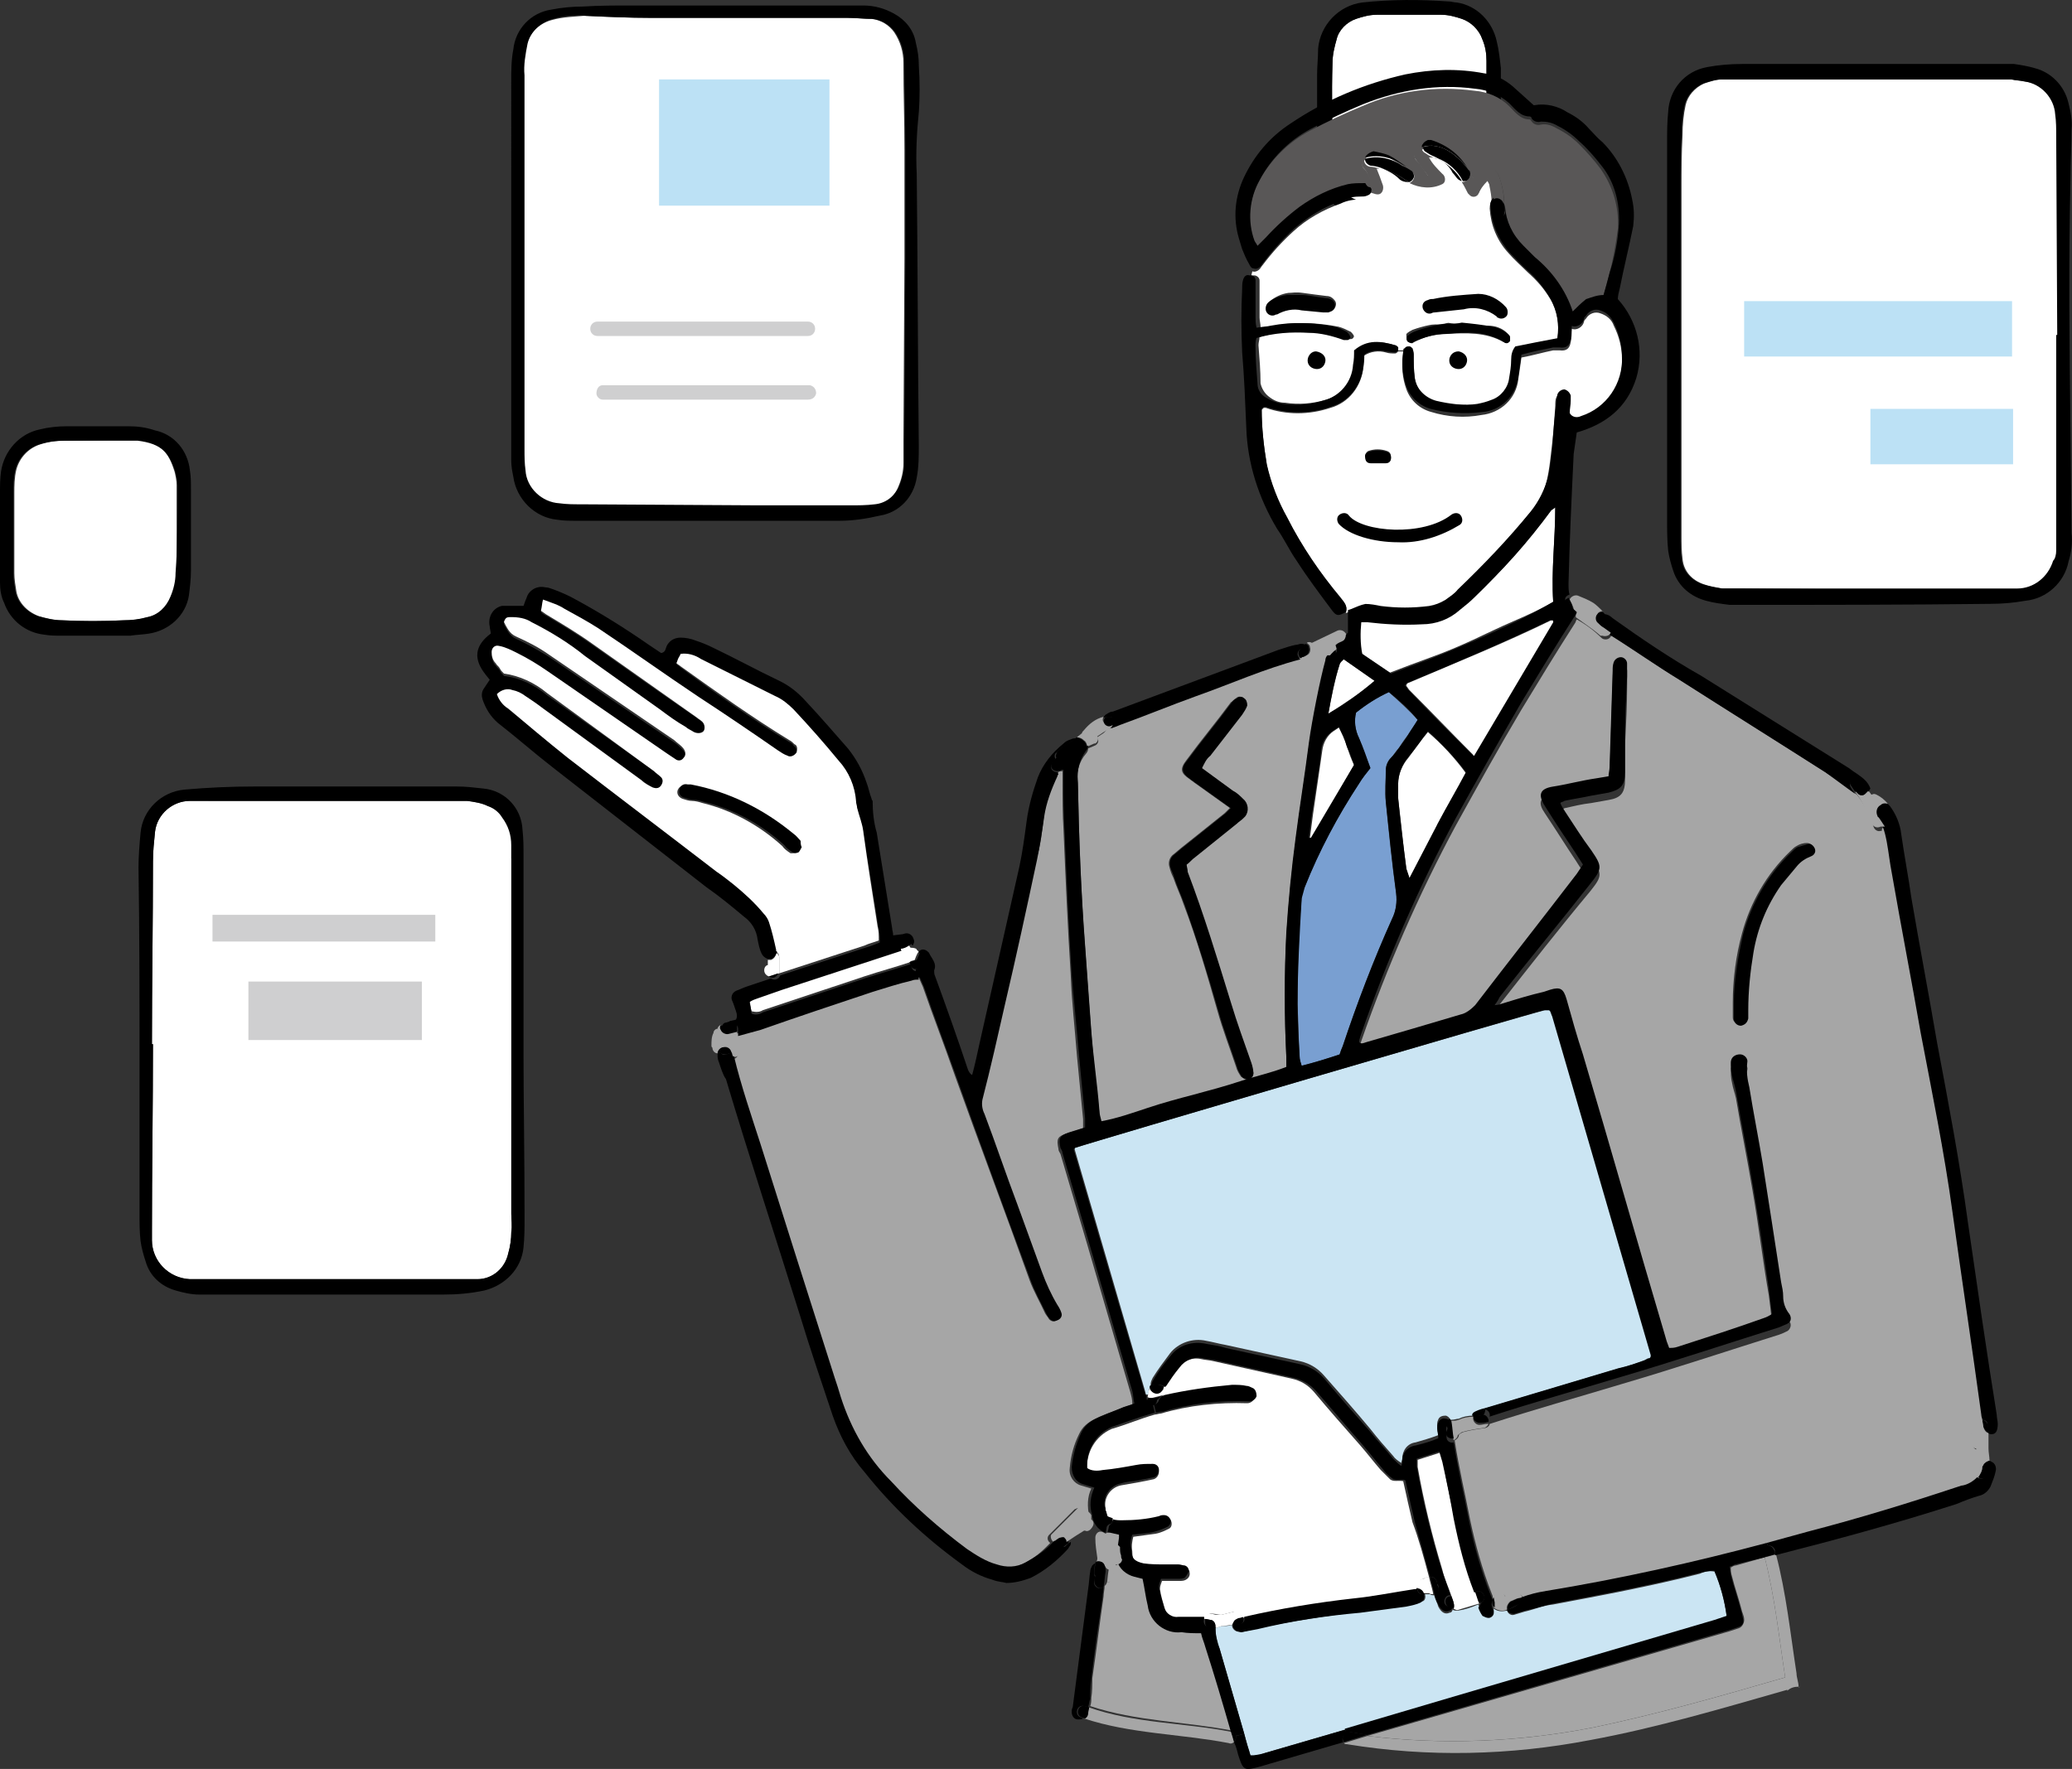 <?xml version="1.0" encoding="UTF-8"?><svg id="_レイヤー_2" xmlns="http://www.w3.org/2000/svg" viewBox="0 0 402.7 343.89"><rect x="0" y="0" width="402.7" height="343.89" fill="#333333" stroke="none"/><defs><style>.cls-1{fill:#fff;}.cls-2{fill:#a6a6a6;}.cls-3{fill:#bce1f5;}.cls-4{fill:#cbe5f3;}.cls-5{fill:#cfcfd0;}.cls-6{fill:#595757;}.cls-7{fill:#799fd1;}</style></defs><g id="_流用"><g id="_レイヤー_2-2"><g id="_レイヤー_1-2"><path class="cls-1" d="m12.77,85.67c-1.8,0-3.39.2-5.19.8-2.19.8-3.79,2.59-4.39,4.79-.4,1.6-.4,3.19-.4,4.59v7.78h0v7.78c0,1.2.2,2.39.4,3.59.4,2.19,2.19,3.99,4.39,4.79,1.4.4,2.99.8,4.59.8,3.99.2,7.98.2,11.97,0,1.6,0,3.19-.2,4.59-.6,2.19-.4,3.79-2,4.59-3.99.6-1.4,1-2.99,1-4.59v-17.16c0-.8-.2-1.8-.4-2.59-1.2-3.79-2.59-5.59-7.38-6.19h-1.6l-12.17.2Z"/><path class="cls-1" d="m40.5,155.7h-3.59c-3.39,0-6.38,2.59-6.78,5.99-.2,2-.4,3.79-.4,5.79,0,11.77-.2,23.74-.2,35.51h.2c0,12.17-.2,24.34-.2,36.51v1.6c0,3.99,3.19,7.38,7.38,7.58h55.87c2.99,0,5.39-2.19,5.99-4.99.4-1.4.6-2.79.6-4.19.2-1.2,0-2.39,0-3.59,0-22.94,0-46.09.2-69.03v-2.59c0-2-.6-3.79-1.8-5.39-.6-1-1.6-1.8-2.79-2.19-1.2-.6-2.59-.8-3.99-1h-34.12c-5.59,0-10.97,0-16.36,0Z"/><path d="m34.52,94.45c0-.8-.2-1.8-.4-2.59-1.2-3.79-2.59-5.59-7.38-6.19h-14.17c-1.8,0-3.39.2-5.19.8-2.19.8-3.79,2.59-4.39,4.79-.4,1.6-.4,3.19-.4,4.59v7.78h0v7.78c0,1.2.2,2.39.4,3.59.4,2.19,2.19,3.99,4.39,4.79,1.4.4,2.99.8,4.59.8,3.99.2,7.98.2,11.97,0,1.6,0,3.19-.2,4.59-.6,2.19-.4,3.79-2,4.59-3.99.6-1.4,1-2.99,1-4.59.4-5.39.4-11.17.4-16.96Zm2.59,16.56c0,1.6-.2,3.19-.4,4.79-.6,3.79-3.79,6.78-7.78,7.38-1.2.2-2.39.2-3.59.4h-13.57c-1,0-2,0-3.19-.2-3.59-.4-6.58-2.79-7.78-6.19-.6-1.2-.8-2.59-.8-3.99v-9.38h0v-7.98c0-1.4,0-2.79.2-4.19.6-3.99,3.59-7.38,7.58-8.18,1.6-.4,3.39-.6,5.19-.6h11.97c1.8,0,3.39.2,5.19.8,3.79.8,6.38,3.99,6.78,7.78.2,1.2.2,2.39.2,3.59,0,5.19,0,10.57,0,15.96Z"/><path d="m86.19,251.67h-47.49c-1.6,0-3.19-.4-4.59-.8-2.79-.8-4.99-2.79-5.79-5.59-.4-1.2-.8-2.59-1-3.99-.2-1.8-.2-3.39-.2-5.19v-28.73c0-12.97,0-25.74-.2-38.71,0-2.19.2-4.59.4-6.78.4-4.39,3.99-7.98,8.58-8.38s8.98-.6,13.57-.6h39.31c1.8,0,3.39.2,5.19.4,4.19.4,7.38,3.79,7.58,7.98.2,1.8.2,3.39.2,5.19v39.11c0,7.58.2,19.35.2,31.12,0,2,0,3.79-.2,5.79-.4,4.19-3.59,7.38-7.58,8.38-2.79.6-5.39.8-7.98.8Zm13.17-84.8v-2.59c0-2-.6-3.79-1.8-5.39-.6-1-1.6-1.8-2.79-2.19-1.2-.6-2.59-.8-3.99-1h-53.87c-3.39,0-6.38,2.59-6.78,5.99-.2,2-.4,3.79-.4,5.79,0,11.77-.2,23.74-.2,35.51h.2c0,12.17-.2,24.34-.2,36.51v1.6c0,3.99,3.19,7.38,7.38,7.58h55.87c2.99,0,5.39-2.19,5.99-4.99.4-1.4.6-2.79.6-4.19.2-1.2,0-2.39,0-3.59,0-22.94,0-45.89,0-69.03Z"/><path class="cls-1" d="m107.34,3.87c-2.39.6-4.39,2.39-4.99,4.79-.4,2-.8,4.19-.6,6.19v72.62c0,1.4,0,2.79.2,4.19.2,3.39,3.19,6.19,6.58,6.38,1.4.2,2.79.2,4.19.2l34.52.2h17.76c1.6,0,3.19,0,4.79-.2,2.19-.2,3.99-1.6,4.79-3.59.6-1.4,1-2.99,1-4.59v-4.19l.2-35.51h0v-21.35c0-5.59-.2-11.17-.2-16.76,0-2.19-.6-4.19-1.8-5.99-1-1.4-2.59-2.39-4.39-2.59-1.6,0-3.19-.2-4.79-.2h-38.11c-4.39,0-8.78-.2-12.97-.4-2,.2-3.99.2-6.19.8Z"/><path d="m175.78,12.25c0-2.19-.6-4.19-1.8-5.99-1-1.4-2.59-2.39-4.39-2.59-1.6,0-3.19-.2-4.79-.2h-38.11c-4.39,0-8.78-.2-12.97-.4-2-.2-4.19,0-6.19.6-2.39.6-4.39,2.39-4.99,4.79-.4,2-.8,4.19-.6,6.19v72.62c0,1.4,0,2.79.2,4.19.2,3.39,3.19,6.19,6.58,6.38,1.4.2,2.79.2,4.19.2l34.52.2h17.76c1.6,0,3.19,0,4.79-.2,2.19-.2,3.99-1.6,4.79-3.59.6-1.4,1-2.99,1-4.59v-4.19l.2-35.51h0v-21.35c0-5.39-.2-10.97-.2-16.56Zm2.79,9.58c-.4,3.99-.6,7.98-.4,11.97.2,17.56.2,35.31.4,52.87,0,2,0,4.19-.4,6.19-.6,3.79-3.39,6.78-7.18,7.38-2.59.6-5.19,1-7.78,1h-51.28c-1.2,0-2.39,0-3.59-.2-4.39-.4-7.98-3.99-8.58-8.38-.2-1-.4-2-.4-3.19v-38.11h0V15.84c0-2,0-4.19.4-6.19.4-3.99,3.39-7.18,7.38-7.78,2-.4,4.19-.6,6.19-.6,3.19-.2,6.19-.2,9.38-.2h45.09c2.19,0,4.19.6,5.99,1.6,2.19,1.2,3.79,3.19,4.19,5.59.4,1.6.6,2.99.6,4.59.2,2.99.2,5.99,0,8.98Z"/><path class="cls-1" d="m264.76,39.38c5.99.6,12.17.6,18.16,0,2.19-.4,3.99-1.8,4.79-3.59.8-1.6,1.2-3.39,1.2-4.99v-9.38h0v-9.58c0-1.4-.2-2.79-.8-4.19-.6-1.8-2.19-3.39-3.99-3.99-1.2-.4-2.59-.8-3.99-.8h-12.57c-1.4,0-2.79.4-3.99.8-1.8.6-3.39,2.19-3.79,3.99-.4,1.4-.8,2.99-.8,4.59-.2,6.19,0,12.17,0,18.36,0,1.4.2,2.79.8,3.99.4,2.79,2.39,4.59,4.99,4.79Z"/><path d="m264.56,42.38c-4.19-.6-7.58-3.99-8.18-8.38-.2-1.8-.4-3.39-.4-5.19v-7.38h0v-6.78c0-1.8.2-3.39.2-5.19.4-4.59,3.99-8.38,8.58-8.98,5.59-.6,11.17-.6,16.76-.2.6,0,1,.2,1.6.2,3.99.6,6.98,3.79,7.78,7.58.4,1.6.6,3.39.8,5.19,0,5.59,0,11.17-.2,16.76,0,1.8-.2,3.39-.6,5.19-.6,2.59-2.19,4.79-4.59,5.99-1.4.8-2.99,1.2-4.39,1.2h-15.76c-.6.2-1,.2-1.6,0Zm23.14-6.58c.8-1.6,1.2-3.39,1.2-4.99v-9.38h0v-9.58c0-1.4-.2-2.79-.8-4.19-.6-1.8-2.19-3.39-3.99-3.99-1.2-.4-2.59-.8-3.99-.8h-12.57c-1.4,0-2.79.4-3.99.8-1.8.6-3.39,2.19-3.79,3.99-.4,1.4-.8,2.99-.8,4.59-.2,6.19,0,12.17,0,18.36,0,1.4.2,2.79.8,3.99.6,2.39,2.59,4.19,5.19,4.59,5.99.6,12.17.6,18.16,0,2,0,3.79-1.4,4.59-3.39Z"/><path class="cls-1" d="m389.26,114.8h3.19c3.19,0,5.99-2.19,6.98-5.39.2-.8.4-1.6.4-2.59v-41.7h.2l-.2-38.71c0-1.4,0-2.79-.2-4.19-.2-3.19-2.79-5.99-5.99-6.38-.8-.2-1.8-.2-2.59-.4h-56.26c-1.2,0-2.39.4-3.59.8-1.8.8-3.19,2.39-3.59,4.19-.4,1.8-.6,3.79-.6,5.79-.2,3.59-.2,6.98-.2,10.37v67.44c0,1.6,0,3.19.2,4.59.2,2.39,1.8,4.19,4.19,4.99,1.2.4,2.39.6,3.59.8h3.59l50.88.4Z"/><path d="m399.63,107.02v-41.9h.2l-.2-38.71c0-1.4,0-2.79-.2-4.19-.2-3.19-2.79-5.99-5.99-6.38-.8-.2-1.8-.2-2.59-.4h-56.26c-1.2,0-2.39.4-3.59.8-1.8.8-3.19,2.39-3.59,4.19-.4,1.8-.6,3.79-.6,5.79-.2,3.59-.2,6.98-.2,10.37v67.44c0,1.6,0,3.19.2,4.59.2,2.39,1.8,4.19,4.19,4.99,1.2.4,2.39.6,3.59.8h57.46c3.19,0,5.99-2.19,6.98-5.39.4-.4.6-1.2.6-2Zm2.39,2.19c-.8,3.99-4.19,7.18-8.38,7.58-2.19.4-4.59.6-6.78.6-16.36.2-32.72.2-49.08.2h-1.6c-1.6-.2-3.19-.4-4.59-.8-2.99-.8-5.39-2.79-6.38-5.79-.4-1.2-.8-2.59-1-3.99-.2-2-.2-3.79-.2-5.79v-37.11h0V27.61c0-2,0-3.79.2-5.79.2-4.39,3.19-7.98,7.58-8.78,2.19-.4,4.39-.6,6.78-.6h52.87c1.4.2,2.59.4,3.99.8,3.19.8,5.79,3.39,6.58,6.78.4,1.6.8,3.39.6,5.19,0,3.19-.2,6.19-.2,9.38-.4,16.56-.2,33.12,0,49.68l.2,19.35c.2,1.8,0,3.79-.6,5.59h0Z"/><rect class="cls-3" x="128.09" y="15.44" width="33.12" height="24.54"/><rect class="cls-3" x="338.98" y="58.54" width="52.07" height="10.77"/><rect class="cls-3" x="363.52" y="79.49" width="27.73" height="10.77"/><rect class="cls-5" x="41.3" y="177.85" width="43.3" height="5.19"/><rect class="cls-5" x="48.28" y="190.82" width="33.72" height="11.37"/><path class="cls-5" d="m116.12,65.32h40.9c.8,0,1.4-.6,1.4-1.4s-.6-1.4-1.4-1.4h-40.9c-.8,0-1.4.6-1.4,1.4s.6,1.4,1.4,1.4h0Z"/><path class="cls-5" d="m117.12,77.69h39.9c.8,0,1.4-.4,1.6-1.2,0-.8-.4-1.4-1.2-1.6h-40.3c-.8,0-1.2.8-1.2,1.6,0,.6.6,1.2,1.2,1.2Z"/><path class="cls-1" d="m296.08,60.53c-1.8-2.79-4.79-4.59-8.18-5.19-1.8-.2-3.39-.2-5.19.2-1.8.8-3.59,1.2-5.59,1.4-1.2,0-2,.8-2,2l-.4.6c-.6,1-.2,2.19.8,2.79,2,.8,3.99,1,5.99.4,1.4.4,2.59.4,3.99.6h4.19c.6,0,1,0,1.6.2h.8c1,.6,2.19.4,2.79-.4,1-.2,1.6-1.4,1.2-2.39v-.2Z"/><path class="cls-1" d="m287.9,71.11c0-.8-.4-1.6-1-2.19-.2-1.4-1.6-2.19-2.79-2.19-.6,0-1.2.2-1.6.4-.8-.2-1.6-.2-2.19.2-1.8,0-3.19,1.2-3.39,2.99,0,1.8.8,3.59,2.39,4.59.6.4,1.2.4,1.8.2h.6c.6-.2,1-.4,1.4-.8h.6c.6,1,1.8,1.2,2.79.8.4-.2.6-.4.8-.8l.8-1.2c.2-.4.2-1.4-.2-2Z"/><path class="cls-1" d="m260.17,69.71c-.4-1-1.4-1.8-2.39-2h-2.79c-1.6-.6-3.19.2-3.79,1.8v.2c-2.59,1.2-2,3.99-.2,5.79.8.8,2,.6,2.79-.2.2-.2.2-.4.4-.6.6.2,1.2.2,1.8-.2.4-.2.6-.4.8-.8.4.4.8.6,1.2.6.8.6,2.19.4,2.79-.4.2-.2.2-.4.2-.6.2-1,0-2.59-.8-3.59Z"/><path class="cls-1" d="m284.51,94.65c-2.59-1.4-5.99-.4-8.78-.4-.4,0-1,.2-1.2.4h-.4c-1.6,0-2.99,0-4.59.4h-2.39c-.2,0-.2-.2-.4-.4-1,0-2-.2-2.99-.4-.6-.6-1.4-.8-2.19-.6-.2,0-.4,0-.4.2-.6-.2-1.2-.2-1.6,0-2.39,1.2-2.99,5.19-.6,6.58.2.2.2.4.4.6-.6.2-1,.8-1.2,1.4-.2,1-.4,2-.2,2.79.2.8.8,1.4,1.8,1.4v1c.2.8,1,1.4,1.8,1.4v.4c-.2,1.6,1.4,2.19,2.59,1.8v.4c0,1,.6,1.8,1.6,2h.4c.2,1,1.2,1.8,2.39,1.6h.2c.6.8,1.8.8,2.59.4,1,.6,2.39.2,2.99-.8v-.2c1,.4,2,.2,2.59-.8.2-.2.2-.6.4-.8l.4-.2c1-1,1.8-2.19,2.19-3.59.8-.6,1.4-1.6,1.6-2.79.8-.2,1.4-1,1.4-1.8v-.8h.2c1.2-1,2-2.39,2.79-3.79.6-2,0-4.19-1.4-5.39Zm-12.97,14.76h0q-.4-.2-.6-.4c-.4-.2-1-.4-1.6-.4-.2-.4-.6-.8-1-1,0-.2,0-.4-.2-.8-.2-1.2-.6-2.39-1.4-3.19-.6-.6-1.2-1-1.8-1.4-.2-.4-.6-.6-1-.8h-.2c.2-.2.6-.6.8-1,.4,0,.8,0,1.2-.2h.2l.2.2c3.39,1.2,6.98,1.2,10.18-.2-.8,1.6-1.2,3.39-.8,4.99-.4.6-.6,1.4-.8,2-.2.2-.2.4-.4.8h0c-1.2.4-2,.8-2.79,1.4h0Z"/><path class="cls-4" d="m276.93,309.93h1c.2.2.6.2.8.2.2.8.6,1.4.8,2.19.6,1.2,1.4,1.6,2.19,1.2.4,0,.6-.4.6-.6.2.2.6.2,1,.2,1.4-.2,2.59-.6,3.99-1.2.2.6.6,1.2.8,1.6.4.2.8.4,1.2.4.6,0,1-.4,1-1v-.2c.8.6,1.6.6,2.59.4h0c.2.6.8,1,1.4.8s1.4-.4,2-.6c1.8-.4,3.59-1.2,5.59-1.4,9.58-1.8,19.15-3.59,28.53-5.99.8-.4,1.8-.6,2.79-.4,1.2,2.79,2,5.79,2.39,8.78l-2.39.8-50.88,14.96-20.95,6.19-15.76,4.59c-.8.4-1.6.6-2.59.4-.2-.8-.4-1.4-.6-2s-.4-1.4-.6-2.19c-1.6-5.59-3.19-10.97-4.79-16.56-.6-1.2-.8-2.59-.8-3.99l1.2-.4c.6,0,1.4,0,2-.2,0,.6.4,1,.8,1.2.2,0,.4.2,1,.2l3.39-.8c6.58-1.4,13.17-2.39,19.95-3.19,2.99-.4,5.99-.8,8.98-1.2,1-.2,1.8-.4,2.79-.8.6,0,.8-.8.6-1.4h0Z"/><path class="cls-4" d="m222.66,270.82c-4.59-15.76-9.18-31.52-13.77-47.29v-.2s0-.2.2-.2c1.8-.8,87.79-25.94,91.18-26.74h1c.2,0,.2.2.2.2.2.4.2.6.4,1,6.38,21.95,12.77,43.89,19.15,65.84v.2s0,.2-.2.4c-.4.2-.6.4-1,.4-1.8.6-3.39,1.2-5.19,1.6l-25.34,7.58c-.8.2-1.6.6-2.39.8-.2.2-.6.4-.6.8-1,0-2,.2-2.79.6-.4,0-.8.2-1.4.2h-.2c-.2-.4-.6-.8-1-.8-.6,0-1.2.2-1.4.8-.2.4-.2.8-.2,1.2,0,.6.2,1.2.2,1.8-1.6.6-2.99,1-4.39,1.4-1.6.2-2.59,1.6-2.59,3.19,0,.2-.2.6-.2.8-.6-.4-1.2-.8-1.6-1.4-1.6-1.8-2.99-3.39-4.39-5.19-2.99-3.59-5.99-6.98-8.98-10.37-1.2-1.4-2.79-2.39-4.59-2.79l-1.8-.4-12.77-2.79c-1.2-.2-2.59-.6-3.79-.8-2.59-.6-5.39.4-6.98,2.39-1.2,1.6-2.39,3.19-3.39,4.79-.2.4-.4.8-.4,1.2v.2h0l-.2.6c-.2.4-.2.8-.2,1.2-.4.2-.6,0-.6-.2Z"/><path class="cls-7" d="m275.53,139.94c-.6,1-1.2,2-1.8,2.79s-1.2,1.6-1.8,2.59c-.6.6-1,1.4-1.6,2s-1,1.4-1,2.39c0,2-.2,4.19,0,6.19.6,5.99,1.2,11.97,2,17.76.2,1.8,0,3.39-.8,4.99-3.59,7.98-6.78,16.36-9.58,24.74-.2.4-.4,1-.6,1.6-2.39.8-4.79,1.6-7.38,2.19-.2-.6-.4-1.2-.4-1.8-.2-3.39-.2-6.78-.4-10.18,0-6.78.2-13.77.8-20.55,0-.8.2-1.6.6-2.19,2.79-7.18,6.38-13.77,10.57-20.15.6-1,1.4-2,2.19-2.99-.8-2-1.6-3.99-2.19-5.79-.8-1.6-1-3.39-.6-4.99,2-1.6,4.19-2.99,6.38-3.99,2,1.8,3.99,3.59,5.59,5.39Z"/><path class="cls-6" d="m264.76,35.99c-1,0-2,0-2.99.2-3.39.8-6.58,2.39-9.38,4.39-2.39,1.8-4.59,3.79-6.58,5.99-.4.6-1,1-1.6,1.6-.2-.4-.4-.6-.6-1-1.4-3.79-1-8.18,1-11.77,2.19-4.19,5.79-7.78,9.98-9.98,3.39-1.8,6.78-3.39,10.18-4.79,6.78-2.99,14.37-3.99,21.75-2.99,2.59.2,4.99,1.2,6.78,2.99,1.2,1.2,2.19,2.59,3.99,2.59.2,0,.2.2.4.4.4.6,1.2.8,1.8.6,1.2-.2,2.19.2,3.19.8,1.6.8,2.99,1.8,4.19,2.99,1.6,1.6,2.99,3.19,4.19,4.79,2.39,3.39,3.59,7.38,3.39,11.57-.4,3.19-1,6.38-1.8,9.38-.4,1.6-.8,2.99-1.2,4.39-1.2.2-2.39.4-3.39.8-1,.6-1.8,1.4-2.59,2.39-1.4-4.19-3.99-7.78-7.38-10.57-.8-.8-1.6-1.4-2.19-2.19-2-2-3.19-4.59-3.59-7.58.2-2.39-.2-4.59-1-6.78-.4-1-1.4-1.6-2.59-1.2-1,.4-1.6,1.2-2.19,2-.2-.4-.6-.8-.8-1.2v-.2c-1.6-2.99-4.19-4.99-7.38-5.99h-.6c-.4.2-.8.6-1,.8,0,.2-.2.4-.2.6-.4.2-.6.2-1,.4-.6.4-.8,1-.4,1.6l.2.2c1,1,1.6,2.19,2.39,3.19-1.6-.2-3.19-.6-4.39-1.6h0c-1-.8-2.19-1.4-3.39-2.19-1-.4-2-.6-2.99-.8-.4.2-1,.4-1.4.8q-.2.2-.2.4c-.6.4-.8,1-.4,1.6l.2.2c.6.6,1,1.4,1.2,2.19-.8,0-1.2.6-1,1.4-.2-.2-.4-.4-.6-.4Z"/><path class="cls-2" d="m342.97,302.75c2,7.78,2.79,15.56,3.99,23.34-12.37,3.59-24.94,7.18-37.51,9.78-14.37,2.79-29.13,3.39-43.69,1.6l70.43-20.35c.6-.2,1.2-.4,1.8-.6.6-.2,1-1,1-1.6s-.2-1-.4-1.6c-.6-2.39-1.4-4.59-2-6.98-.2-.6-.2-1-.2-1.6.4-.2.6-.4,1-.4l5.59-1.6Z"/><path class="cls-2" d="m215.88,306.94c.2-.8.4-1.8.6-2.59.6,0,1.2-.4,1.2-1v-.2c.4,1.6,1.6,2.79,3.19,3.19l1.6.4c.4,1.8.4,3.59,1,5.19.4,3.19,3.39,5.39,6.58,5.19,1.2,0,2.39,0,3.79.2.2,1,.6,1.8.8,2.59,1.6,5.59,3.19,10.97,4.99,16.56-9.18-1.8-18.75-1.8-27.73-4.79.2-.6.2-1,.2-1.6.2-1.2.2-2.59.2-3.79.8-5.39,1.4-10.57,2.19-15.96,0-.6.2-1.4.2-2,.2-.2.4-.4.4-.6h0c.4,0,.8-.4.8-.8Z"/><path class="cls-2" d="m202.91,158.5c.4-2.79,1.2-5.39,2.59-7.98,0-.2.2-.2.2-.4.2-.2.6-.2.8-.2v2c0,3.19,0,6.38.2,9.58.4,9.38.8,18.75,1.4,28.13.2,5.19.8,10.37,1.2,15.56.4,4.19.8,8.38,1.2,12.37v1.8l-3.19,1c-1.8.6-2,1-1.6,2.99,0,.4.2.6.4,1l5.19,17.56c2.79,9.58,5.59,19.15,8.38,28.73.2.8.4,1.4.4,2.39-1,.4-2,.6-2.79,1-1.4.6-2.99,1-4.39,1.8-1.4.6-2.59,1.6-3.19,2.99-1,2-1.6,4.19-1.8,6.58-.2,1.6.8,2.99,2.19,3.39.6.2,1.4.4,2,.6-.8,1.6-.8,3.59-.4,5.39-.2-.4-.4-.6-.8-.8-.2-.6-.8-1-1.4-.8-.2,0-.4.2-.6.2l-4.99,4.99c-.4.4-.4,1,0,1.4l.2.2-.8.8c-1.4,1.4-2.99,2.59-4.79,3.39-1.8,1-3.79,1-5.59.4-2-.8-3.99-1.8-5.59-2.99-5.39-3.99-10.18-8.38-14.76-13.17-4.39-4.59-7.78-10.18-9.78-16.36-.4-1.2-.8-2.39-1.2-3.79-4.79-15.16-9.58-30.33-14.37-45.29-1.8-5.79-3.79-11.37-5.19-17.16.8.4,1.8-.6,1.4-1.6-.4-1-.6-2-.6-3.19,1.6-.4,2.99-.6,4.39-1.2,7.18-2.39,14.37-4.79,21.75-7.38,2.39-.8,4.99-1.6,7.58-2.19.4-.2,1-.2,1.4-.2h.6l.8,1.8c2,5.79,4.19,11.37,6.19,17.16,4.79,13.37,9.78,26.54,14.56,39.9.8,2.19,2,4.19,2.99,6.38.2.4.6.8.8,1.2.4.4,1,.6,1.4.2.6-.2,1-.8.8-1.4s-.4-1.2-.8-1.6c-1.2-2-2.19-4.19-2.99-6.38-1.6-4.39-3.19-8.78-4.79-13.17-2.19-5.79-4.39-11.77-6.38-17.56-.4-.8-.6-1.8-.4-2.79,1.4-6.19,2.99-12.37,4.39-18.56,2-9.38,4.19-18.56,6.19-27.93,1-2.99,1.2-5.79,1.6-8.78Z"/><path class="cls-2" d="m242.81,209.77c.6-.2.8-.6.8-1.2-.2-.6-.2-1.4-.6-2-1.4-3.99-2.79-7.78-3.99-11.77-2.59-8.58-5.19-17.16-8.38-25.34-.2-.4-.2-.8-.2-1.4.6-.4,1-1,1.6-1.4l8.18-6.58c.4-.4.8-.6,1.2-1,1-.8,1.2-2.39.4-3.39q-.2-.2-.4-.4c-.6-.6-1.2-1.2-2-1.6l-5.99-4.39c.4-1,.8-1.8,1.6-2.39,2-2.59,4.19-5.39,6.19-7.98.4-.6.8-1.2,1-1.8s0-1-.6-1.4c-.4-.4-1-.4-1.4,0-.4.2-.6.6-1,.8-2.79,3.79-5.79,7.38-8.58,11.17-1.4,1.8-1.2,2.59.6,3.79.2.2.6.4.8.6l6.98,4.99c-.6.6-.8.8-1,1l-7.98,6.38c-.8.6-1.4,1.2-2.19,1.8-.6.6-.8,1.4-.6,2.19.2.8.4,1.4.8,2.19.6,1.8,1.4,3.39,2,5.19,2.59,6.78,4.59,13.77,6.58,20.75,1,3.59,2.39,7.18,3.59,10.77.2.8.6,1.4,1,2,.6.4,1.2.6,1.6.4Zm-27.13-68.24c.2,0,.6-.2.8-.4.6-.2,1-.4,1.6-.6,4.99-1.8,9.78-3.79,14.76-5.59,6.78-2.39,13.37-5.39,20.35-7.18h0c.2.2.4.2.6.2.4,0,1.2-.2,1.8-.4.4.2.8.4,1.2.2.4,0,.8.2,1.2.2-.2.4-.2.6-.4,1-1,3.59-2.59,11.57-3.19,15.96-.8,6.19-1.8,12.37-2.59,18.56-.8,6.19-1.4,12.17-1.8,18.36-.4,7.98-.4,15.96,0,23.94v2.19c-2.99,1.2-5.99,1.8-8.98,2.79-2.99,1-5.99,1.8-8.98,2.59-2.99.8-5.99,1.8-8.98,2.59-2.99.8-5.99,1.8-8.98,2.59-.2-.8-.4-1.4-.4-2-.6-5.19-1.2-10.57-1.6-15.76s-.8-10.97-1.2-16.56c-.8-10.57-1.2-21.35-1.4-31.92-.4-2,.2-4.19,1.6-5.79.2-.2.4-.6.4-1l1.4-.6c.4-.2.8-.8.4-1.4v-.2l1.2-.8.8-.8c.2,0,.8-.2.4-.2Z"/><path class="cls-2" d="m366.12,160.89c.4,1,.6,2,.8,2.99.4,2,.8,4.19,1,6.19,1.8,10.37,3.79,20.75,5.59,30.93,2.19,11.57,4.39,23.14,6.19,34.92,1.8,13.17,3.79,26.34,5.59,39.31,0,.2,0,.6.2,1-.6,0-1.2.4-1.2,1v.2h0c-1.4.2-1,2.59-.8,3.59,0,.4.4.8.8.8v4.79c0,.4.2.6.4.8-.8.8-1.8,1.2-2.79,1.6-.2,0-.4.2-.8.2-9.58,3.39-19.55,6.19-29.33,8.78l-7.98,2.19c-14.17,3.99-28.73,6.98-43.3,9.38-1.4.2-2.99.6-4.39,1.2-.2-.6-.8-1-1.4-.8s-1.4.4-2,.6c-.2-.4-.6-.8-1-.6-.6,0-1,.4-1.4.8l-.4-1c-1.8-4.59-3.19-9.58-4.19-14.37-1-5.19-2.19-10.18-2.99-15.36.4-.2.8-.6.8-1,0-.2.4-.4.8-.6,1.4-.4,2.79-.6,4.19-.8.4,0,1-.4,1-.8,8.58-2.79,17.16-5.19,25.74-7.78,10.18-2.99,20.35-6.38,30.53-9.58.6-.2,1-.4,1.4-.6.6-.2,1-1,.8-1.6,0-.2-.2-.2-.2-.4-.8-1-1.2-2-1.2-3.39-.2-1-.2-2-.4-2.79-1.2-7.78-2.39-15.36-3.59-23.14-.8-4.99-1.8-9.98-2.59-14.76-.6-1.6-.8-3.19-.4-4.79.2-.8-.6-1.4-1.4-1.6-1,0-1.8.6-1.8,1.6h0c0,.8,0,1.6.2,2.39.2,1.2.6,2.19.8,3.19,1,5.99,2.19,11.77,3.19,17.76,1.2,6.78,2,13.77,3.19,20.55.2,1.6.4,3.19.6,4.99-.4.2-1,.4-1.6.8-5.59,1.8-11.17,3.79-16.76,5.59-.4.2-1,.2-1.6.2-.2-.8-.6-1.6-.8-2.39-5.39-18.16-10.57-36.51-15.96-54.67-1-3.59-2-7.18-3.19-10.77-.6-2-1.2-2.39-3.19-1.8l-1.2.4c-2.59.8-5.19,1.6-7.78,2.19-.6.2-1.2.2-1.8.4.4-.6.6-1.2,1-1.6,5.79-7.38,11.57-14.76,17.56-21.95,2.39-2.99,2.39-3.39.2-6.58-1.8-2.39-3.39-4.79-4.99-7.38-.4-.6-.6-1.2-1-1.8.2-.2.6-.2.8-.4,1.8-.4,3.39-.8,5.19-1,1.2-.2,2.19-.4,3.39-.6,2.39-.4,3.19-1.4,3.19-3.99v-6.78c.2-3.99.4-7.78.4-11.77v-2.59c0-.6-.6-1-1.2-1.2-.6,0-1.2.4-1.4,1-.2.6-.2,1-.2,1.6-.2,6.19-.4,12.57-.6,18.75,0,.6-.2,1.2-.2,1.8l-2.39.4c-2.79.6-5.59,1-8.38,1.6s-2.99,1.8-1.6,3.79c2,2.99,3.99,6.19,5.99,9.18l1.4,2.19c-.4.6-.8,1.2-1.2,1.8-6.58,8.38-13.17,16.96-19.75,25.54-.6,1-1.6,1.6-2.79,1.8-6.19,1.8-12.37,3.59-18.36,5.39-.4.2-.8.4-1.4,0,.2-.6.2-1.2.4-1.6,4.99-14.37,11.17-28.53,18.36-41.9,4.19-7.58,8.38-15.16,12.77-22.55,3.39-5.59,6.78-11.17,10.37-16.76.2-.2.2-.6.4-.8,1.8,1,3.39,2.19,4.79,3.59.4.4,1.2.4,1.6,0,.2-.2.2-.4.4-.4,4.59,2.99,8.98,5.99,13.57,8.78,9.38,5.99,18.95,11.97,28.33,17.96,2,1.2,3.79,2.79,5.79,4.19,1.4,1.8,2.59,3.99,3.19,6.19.2.6.8,1,1.4.8h.2c0-.6.2-.6.4-.6Zm-14.37,5.59c.6-.2,1-.8.8-1.4-.2-.8-.8-1.2-1.4-1.2s-1.4.2-2,.6c-.4.2-.8.6-1.2,1-4.59,4.39-7.78,9.98-9.38,15.96-1.2,4.39-1.8,8.98-1.8,13.57v2.79c0,.8.6,1.2,1.4,1.4.8,0,1.2-.6,1.4-1.4v-1.6c0-3.79.4-7.38,1-11.17.8-4.79,2.59-9.18,5.39-13.17,1-1.2,2-2.39,2.99-3.59.8-.8,1.8-1.4,2.79-1.8Z"/><path class="cls-1" d="m175.18,184.63c.4.8,1.4,1.6,1.8,2.39-2.99,1-5.99,1.8-8.98,2.79-6.58,2.19-13.17,4.39-19.75,6.58-.6.4-1.4.4-2.19.2-.2-.6-.2-1.4-.4-2.19.6-.2,1.2-.6,1.8-.8l4.59-1.6,22.55-7.38h.6Z"/><path d="m178.97,185.43c.4.6.4,1.4.2,2.19,0,.4-.4.8-1,.8s-1-.2-1.2-.8c0-.2-.2-.4-.2-.6l1.4-.4c.2-.4.4-1,.6-1.4l.2-.2v.4Z"/><path class="cls-1" d="m178.17,184.63l.2.2.2.2-.2.2c-.2.4-.4.8-.6,1.4l-1.4.4c-.4-1-1.2-1.6-1.8-2.39.6-.2,1.2-.4,1.8-.8l.2-.2c.2.2.2.4.4.6.8,0,1.2.2,1.2.4Z"/><path d="m174.98,184.43c-.6-1.2,1.2-2.39,2-1.2l.2.2-.2.2c-.6.4-1.2.8-2,.8.2.2,0,.2,0,0Z"/><path d="m204.71,148.12c-.4.4-.6,1.2-.2,1.6.2.2.6.4,1,.4l.2.4q-.2.2-.2.4c-1.2,2.59-2.19,5.19-2.59,7.98s-.8,5.59-1.4,8.38c-2,9.38-3.99,18.56-6.19,27.93-1.4,6.19-2.79,12.37-4.39,18.56-.2,1,0,2,.4,2.79,2.19,5.79,4.19,11.77,6.38,17.56,1.6,4.39,3.19,8.78,4.79,13.17.8,2.19,1.8,4.39,2.99,6.38.4.6.6,1,.8,1.6.2.6-.2,1.2-.8,1.4-.4.2-1,.2-1.4-.2-.4-.4-.6-.8-.8-1.2-1-2-2.19-4.19-2.99-6.38-4.99-13.37-9.78-26.54-14.56-39.9-2-5.59-4.19-11.37-6.19-17.16l-.8-1.8h-.6l-.2-1.6c.4,0,.8-.4,1-.8.2-.8.2-1.4-.2-2.19,0-.2-.2-.2-.2-.4.4-.6,1.2-.6,1.8,0l.2.2c.4,1,1.6,2,1,3.39,0,.4,0,.8.2,1.2,2.19,5.99,4.39,12.17,6.38,18.16.2.4.4.8.8,1,.6-2.19,1-4.19,1.4-5.99,2.59-11.57,5.19-22.94,7.78-34.52.6-2.79,1-5.79,1.4-8.78.4-2.99,1.2-5.79,2.19-8.58,1-2.59,2.79-4.79,4.99-6.58.4-.4.8-.6,1.4-.8.4-.2.6-.2,1-.2l-1.6,1.2c-.8.4-1.6,1-2.19,1.6-.4.2-.4.8-.2,1.2l-.4.6Z"/><path d="m149.24,186.43c-.6-.2-1-.6-1.2-1-.4-.8-.6-1.8-.8-2.79-.2-1.8-1.2-3.39-2.59-4.39-2.39-2-4.79-3.99-7.38-5.79-9.98-7.78-19.95-15.56-29.93-23.34-3.59-2.79-6.98-5.79-10.57-8.58-1.4-1.2-2.39-2.79-2.99-4.59-.2-.6-.2-1.4.2-2l1.2-1.8-.8-1c-2.39-2.99-2.19-5.59,1-7.98,0-.4-.2-1-.2-1.4-.4-1.8.6-3.59,2.39-3.99h4.19c.2-.6.4-1.2.6-1.6.4-1.4,2-2.39,3.59-2,.6,0,1,.2,1.6.4,1.6.6,2.99,1.2,4.39,2,4.79,2.59,9.58,5.59,14.17,8.78l2.39,1.6c1-.2.8-1,1.2-1.6.6-1,1.6-1.4,2.59-1.4s2,.2,2.99.6c1.2.4,2.19.8,3.39,1.4,4.19,2,8.18,4.19,12.37,6.19,2.19,1,3.99,2.39,5.59,4.19,2.79,2.99,5.39,5.99,8.18,9.18,1.6,2,2.79,4.19,3.59,6.58.4,1,.6,2.19,1,3.19,0,.2.2.4.2.4,0,2,.2,4.19.8,6.19,1,6.19,2,12.37,2.99,18.56,0,.4.2.8.2,1.4l1.6-.2c.4,0,.6-.2,1-.2.6,0,1.2.4,1.4,1.2.2.4,0,.8-.2,1.2l-.2-.2c-.6-1.2-2.59-.2-2,1.2h0l-.6.2-22.55,7.38-4.59,1.6c-.6.2-1.2.4-1.8.8.2.8.4,1.6.4,2.19.6.4,1.6.2,2.19-.2,6.58-2.19,13.17-4.39,19.75-6.58,2.99-1,5.99-1.8,8.98-2.79,0,.2.2.4.2.6.2.6.6.8,1.2.8l.2,1.6c-.4,0-1,0-1.4.2-2.59.6-4.99,1.4-7.58,2.19-7.18,2.39-14.37,4.79-21.75,7.38-1.4.4-2.99.8-4.39,1.2v-1.4c0-.6-.6-1.2-1.2-1.2s-1,.4-1,.8h-1c.2-.4.4-.8.8-.8.6-.2,1.4-.4,2-.6.4-.8,0-1.6-.2-2.19s-.4-1.2-.6-1.6c-.2-.6,0-1.4.8-1.8.6-.2,1.4-.6,2-.8l4.79-1.6c.6.4,1.2.2,1.6-.2,0-.2.2-.2.2-.4l16.56-5.39c.8-.2,1.8-.6,2.79-1,0-1,0-1.8-.2-2.59-1-6.19-2-12.57-2.99-18.75-.2-1.6-.8-2.99-1.2-4.59-.2-.4-.2-.8-.2-1.2-.2-2.99-1.4-5.79-3.39-7.98-2.79-3.39-5.79-6.58-8.78-9.98-1-1-2.19-2-3.59-2.59-4.79-2.39-9.58-4.79-14.37-7.18-1.2-.8-2.59-1-3.99-1-.2.2-.4.6-.4.8-.2.4-.2.6-.4,1,.4.2.6.4.8.6,6.78,4.99,13.77,9.98,20.95,14.37.4.2.8.4,1,.8.6.4.8,1.2.4,1.8-.4.6-1,.8-1.6.4-.6-.2-1.2-.6-1.8-1-5.19-3.39-10.18-6.78-15.36-10.37-6.58-4.39-12.97-8.98-19.55-13.37-2.19-1.4-4.39-2.59-6.58-3.79-1.2-.6-2.59-1.2-4.19-1.8-.2.8-.2,1.6-.4,2.19.4.4.8.6,1.2.8,2.99,1.8,5.99,3.59,8.78,5.59,6.78,4.79,13.57,9.58,20.55,14.37.2.2.6.4.8.6.6.4.8,1.2.6,1.8-.4.6-1.2.8-2,.4-.6-.2-1-.6-1.6-1-1.6-1.2-3.39-2.19-4.99-3.39l-14.76-10.37c-3.19-2.39-6.78-4.59-10.37-6.38-1.2-.8-2.59-1-3.99-1-.4,0-.6,0-1,.2-.2.2-.4.6-.4.8.6,1,1,2.19,2.39,2.79,2.19,1,4.19,2.19,6.19,3.39,8.18,5.59,16.36,11.17,24.54,16.76.6.4,1,.8,1.4,1.2.2.2.4.4.6.8.2.4.2,1-.2,1.4s-1,.6-1.4.4c-.6-.4-1.2-.8-1.8-1.2-7.78-5.39-15.36-10.77-23.14-15.96-2-1.4-3.99-2.59-5.99-3.59-1.2-.6-2.39-1-3.59-1.4-.8-.2-1.4.4-1.4,1.2s.2,1.6.8,2.19c.2.4.6.6.8,1s.4.6.8,1c3.19.4,5.99,1.8,8.38,3.79l21.15,14.96c.4.4,1,.8,1.4,1.2.4.6.4,1.2,0,1.6-.4.6-1,.6-1.6.4-.8-.4-1.4-.8-2.19-1.4l-19.15-13.97c-1.2-.8-2.19-1.6-3.39-2.39-.8-.4-1.6-.8-2.59-1.2s-2.39-.2-3.19.8c.4,1.2,1.2,2.19,2.19,2.79,3.99,3.19,7.78,6.38,11.77,9.58,9.58,7.38,19.15,14.76,28.93,22.15,1,.8,2,1.6,3.19,2.39,2.19,1.8,4.19,3.59,5.99,5.79.4.4.8,1,1,1.6.4,1.8,1,3.59,1.4,5.39v.4c-.6-.4-1.2-.2-1.6.4,0,.2-.2.4-.2.6l-.2.2Z"/><path class="cls-1" d="m282.72,295.37c1,4.79,2.19,9.58,3.99,14.37-1.4.4-2.99.8-4.59.6-.6-1.8-1.4-3.39-1.8-5.19-2-6.58-3.59-13.17-4.79-19.95v-1.4l4.39-1.4c.2.6.4,1.4.6,2,.6,3.59,1.4,7.18,2.19,10.97Z"/><path class="cls-1" d="m277.73,306.54c-.4,0-.6.2-.8.2l-.2.2h0c-.6,0-1,.6-1,1h-.2c-.2.2-.4.6-.2,1-.2,0-.4.2-.6.2-3.99.6-7.78,1.2-11.77,1.8-7.18.8-14.37,2-21.35,3.59-.4-.6-1-1-1.8-1.2l-2.39.6h-.2c-.4,0-1-.2-1.4-.2-.6-.2-1.2.2-1.4.6v.4h-1c-1.4,0-2.79-.2-4.19,0-1.2.2-2.39-.6-2.79-1.8-.4-1.4-.8-2.59-1-3.99,0-.6.2-1,.4-1.6h3.39c.4,0,.8,0,1.2-.2.4-.2.8-.6.8-1.2s-.2-1-.8-1.2c-.4-.2-.8-.2-1.2-.2h-2.59c-1.4,0-2.79,0-4.19-.2-1.8-.2-2.39-.8-2.39-2.79-.2-1,0-2,.2-2.79,1.4-.2,2.99-.4,4.39-.6,1-.2,1.8-.6,2.59-1,.4-.2.6-.8.4-1.4s-.6-.8-1.2-.8c-.4,0-.6,0-1,.2-2.39.6-4.79.8-7.18.8-.6,0-1.2,0-1.8-.2-.4,0-.6-.2-1-.4-.2-.4-.4-.8-.4-1.2-.2-.4-.2-.6-.2-1-.4-2,1-3.99,2.99-4.39h0c1.2-.2,2.19-.4,3.39-.6s2-.4,2.99-.6c.6-.2,1-.8,1-1.4s-.6-1.2-1.2-1.2c-1,0-2,0-3.19.2-2.19.2-4.39.6-6.58,1-1,.2-2,.2-2.99-.4-.2-3.39,1.6-6.58,4.79-7.98,2.79-.8,5.59-2,8.38-2.79.4,0,.8-.2,1.2-.2,5.39-1.6,11.17-2.19,16.76-2,.6,0,1.2-.4,1.4-1,.2-.6-.2-1.2-.8-1.6-.4-.2-.8-.4-1.2-.4-1-.2-2-.2-2.79-.2-4.39.4-8.78,1-13.17,1.8.4-.2.6-.8.4-1.2,0-.2-.2-.2-.2-.4l.2-.2c.8-1.2,1.6-2.39,2.59-3.59,1-1.4,2.79-2.19,4.59-1.8.8.2,1.6.2,2.39.4l15.16,3.39c1.8.4,3.19,1.2,4.39,2.59,2.99,3.59,5.99,6.98,8.98,10.37,1.4,1.6,2.59,3.19,3.99,4.79l1.8,1.8c.6.6,1.8.2,2.59.4.6,2.79,1.2,5.39,1.8,7.98,1.2,3.19,2.19,6.78,3.19,10.57Z"/><path class="cls-1" d="m170.59,180.24c.2.8.2,1.6.2,2.59-1,.4-2,.6-2.79,1l-16.56,5.39v-3.19c0-.4-.2-.8-.6-1v-.4c-.4-1.8-.8-3.59-1.4-5.39-.2-.6-.6-1.2-1-1.6-1.8-2.19-3.79-3.99-5.99-5.79-1-.8-2-1.6-3.19-2.39-9.58-7.38-19.35-14.76-28.93-22.15-3.99-3.19-7.78-6.38-11.57-9.58-1-.6-1.8-1.6-2.19-2.79.8-.8,2-1.2,2.99-.8,1,.2,1.8.6,2.59,1.2,1.2.8,2.39,1.6,3.39,2.39l19.15,13.97c.6.6,1.4,1,2.19,1.4.6.2,1.2.2,1.6-.4.4-.6.4-1.2,0-1.6-.4-.4-1-.8-1.4-1.2l-20.75-15.16c-2.39-2-5.39-3.39-8.38-3.79-.4-.4-.6-.6-.8-1s-.6-.6-.8-1c-.6-.6-.8-1.4-.8-2.19s.6-1.4,1.4-1.2c1.2.2,2.39.8,3.59,1.4,2,1,3.99,2.19,5.99,3.59,7.78,5.39,15.36,10.57,23.14,15.96.6.4,1.2.8,1.8,1.2.4.2,1,.2,1.4-.4.4-.4.4-1,.2-1.4s-.4-.6-.6-.8c-.4-.4-1-.8-1.4-1.2-8.18-5.59-16.36-11.17-24.54-16.76-2-1.4-3.99-2.39-6.19-3.39-1.4-.6-1.8-1.8-2.39-2.79,0-.2.2-.6.4-.8.2-.2.6-.2,1-.2,1.4,0,2.79.2,3.99,1,3.59,1.8,7.18,3.99,10.37,6.58l14.56,10.37c1.6,1.2,3.19,2.39,4.99,3.39.4.4,1,.6,1.6,1,.8.4,1.8.2,2-.4.2-.6,0-1.4-.6-1.8-.2-.2-.6-.4-.8-.6-6.78-4.79-13.57-9.58-20.35-14.37-2.79-2-5.79-3.79-8.78-5.59-.4-.2-.8-.6-1.2-.8.2-.8.2-1.4.4-2.19,1.6.6,2.99,1,4.19,1.8,2.19,1.2,4.39,2.39,6.58,3.79,6.58,4.39,12.97,8.98,19.55,13.37,5.19,3.39,10.18,6.78,15.36,10.37.6.4,1.2.8,1.8,1,.6.4,1.4,0,1.8-.6.2-.6.2-1.4-.4-1.6-.4-.4-.6-.6-1-.8-7.18-4.39-14.17-9.38-21.15-14.37-.2-.2-.6-.4-.8-.6.2-.4.2-.6.4-1s.4-.6.4-.8c1.4-.2,2.79.2,3.99,1,4.79,2.39,9.58,4.79,14.37,7.18,1.4.6,2.59,1.6,3.59,2.59,2.99,3.19,5.99,6.58,8.78,9.98,2,2.19,3.19,4.99,3.39,7.98,0,.4.2.8.2,1.2.4,1.6,1,2.99,1.2,4.59.8,5.99,1.8,12.17,2.79,18.56Zm-15.56-14.56c.4-.2.4-.6.6-1-.2-.4-.2-.6-.4-1-.4-.6-1-1-1.4-1.4-5.79-4.79-12.57-8.18-19.95-9.58h-.6c-.8-.2-1.4.4-1.6,1-.2.8.4,1.4,1,1.6.6.2,1.2.4,1.8.4s1.4.2,2,.4c5.79,1.4,11.17,4.39,15.56,8.38.4.6,1,1,1.6,1.4.6,0,1,0,1.4-.2Z"/><path class="cls-1" d="m261.77,145.13c.4,1.2.8,2.39,1.4,3.59l-8.18,14.17h-.4c.2-1.6.4-2.99.6-4.59.6-4.19,1.2-8.18,1.8-12.37.2-1.6,1-2.99,2.19-3.79l1.2-.8c.6,1.2,1,2.39,1.4,3.79Z"/><path class="cls-1" d="m267.15,132.36c-2.79,2.39-5.79,4.39-8.98,6.38.6-3.19,1.2-6.38,2.19-9.58.2-.4.4-.6.8-1l5.99,4.19Z"/><path class="cls-1" d="m284.91,150.32c-1.8,3.39-3.79,6.58-5.59,10.18l-5.39,10.37c-.2-.6-.4-1.2-.6-1.8-.6-4.59-1-9.18-1.6-13.77v-2.79c0-2,.8-3.79,2-5.19,1.2-1.6,2.39-3.39,3.79-4.99,2.79,2.39,5.19,4.99,7.38,7.98Z"/><path class="cls-1" d="m302.07,120.79v.2l-15.36,25.94h-.2s-.2,0-.2-.2c-4.19-4.19-8.18-8.38-12.37-12.57-.2-.2-.4-.6-.6-.8v-.2s.2-.4.4-.4c9.38-3.99,18.75-7.78,27.73-12.17h.4c.2,0,.2.2.2.2Z"/><path class="cls-1" d="m301.47,99.24c.2-.2.6-.4.8-.6,0,6.38-.8,12.37-.4,18.36-2.39,1.4-4.99,2.59-7.78,3.79-2.79,1.2-5.19,2.39-7.78,3.59-2.59,1.2-5.39,2.39-8.18,3.39-2.79,1-5.39,2-7.98,2.99l-5.59-3.79c-.4-2-.4-4.19-.2-6.19h1.2c3.59.4,7.18.6,10.57.4,2.79,0,5.39-1,7.38-2.79,1-.8,1.8-1.6,2.79-2.39,5.79-4.99,10.77-10.77,15.16-16.76Z"/><path class="cls-1" d="m272.74,68.71c-.4,2.39-.2,4.79.6,6.98.8,2.19,2.59,3.79,4.79,4.39,3.19,1,6.58,1.2,9.78.6,3.79-.4,6.78-3.19,7.18-6.98.2-1.4.4-2.59.6-4.19,2.19-.4,4.19-1,6.19-1.4h1.2c1.4.2,2-.4,2.19-1.6.2-.8.2-1.6.2-2.59,1,.4,2.19-.4,2.39-1.4h0c0-.2.2-.4.4-.6.6-1,1.8-1.4,2.79-1,1.2.4,2.19,1.2,2.59,2.39,1,2,1.6,4.19,1.6,6.58.2,5.19-3.19,9.98-8.18,11.57-.8.4-1.8.2-2.19-.6,0-.8.2-1.6.2-2.39v-1c0-.6-.6-1.2-1.2-1.2s-1.2.4-1.4,1c-.2.4-.2,1-.2,1.6-.2,2.99-.4,5.99-.8,8.98-.2,1.8-.4,3.59-.8,5.39-.6,2.59-1.8,4.79-3.59,6.78-4.39,5.39-9.18,10.57-14.17,15.16-.8.8-1.6,1.4-2.39,2-1,.6-2,1-3.19,1.2-3.19.4-6.19.4-9.38,0-1-.2-2-.4-2.99-.4-1,.2-2,.6-2.79,1l-.6.2h0c.4-1.2-.2-2-1-2.79-3.99-4.79-7.38-9.98-10.37-15.56-1.8-3.19-3.19-6.78-3.99-10.37-.6-3.59-1-7.18-1-10.77,0,0,.2-.2.4-.4h.4c3.99,1.4,8.38,1.4,12.57,0,3.59-1,5.99-4.19,6.38-7.78.2-.8.2-1.8.2-2.39,1.2-.8,2.79-1,4.19-.6.6.2,1.2.2,1.8.2.2,0,.4-.2.6-.4s0,0,0,0h1.2s-.2.2-.2.4Zm11.17,29.13c.2-1.4-.4-2-1.8-2l-9.58.4h-11.57c-.8,0-1.4.6-1.6,1.4,0,.2,0,.4.2.6.4,1,.8,2,1.2,2.79,1,2.79,2.59,5.39,4.39,7.58.8,1.2,1.8,2.19,2.79,2.99,2.39,2.19,5.99,2.19,8.38,0,1-.8,1.8-1.8,2.59-2.99,1.6-2.59,2.99-5.19,4.19-7.98.2-.8.6-1.8.8-2.79Zm-13.57-8.98c0-.6-.2-1-.8-1.2-1.2-.4-2.39-.4-3.59,0-.4.2-.8.8-.6,1.2,0,.6.4,1,1,1h3.19c.4,0,.8-.4.8-1h0Z"/><path class="cls-1" d="m262.77,99.04c5.99-.2,11.77-.4,17.76-.2v1c-1.2,3.19-2.79,5.99-4.79,8.58-.6,1-1.6,1.6-2.59,2s-2,.4-2.99-.2c-.8-.4-1.4-1-2-1.6-2.39-2.39-4.19-5.39-5.19-8.58,0-.4-.2-.6-.2-1Z"/><path class="cls-1" d="m246.8,58.54c-.6.4-.8,1.4-.4,2s1.2.8,1.8.4h.2c1.4-.8,3.19-1.2,4.79-.8l4.19.4h1c.6,0,1-.4,1.2-1s0-1-.4-1.4-.8-.6-1.4-.6c-1.6-.2-3.19-.4-4.59-.6-1.4-.2-2,0-2.79,0-1.4.2-2.59.8-3.59,1.6Zm27.13,9.18c-.2,0-.6,0-.8.2l-.2.2h-1.2v-.6c-.2-.2-.4-.4-.6-.4-2.59-.8-5.19-1-7.58,1,0,1-.2,2-.2,2.79-.2,3.19-2.59,5.99-5.59,6.78-2.59.8-5.39,1-7.98.6-1.2,0-2.19-.4-3.19-1.2-.8-.6-1.4-1.6-1.6-2.59,0-2.39-.2-4.79-.4-7.38,0-.6.2-1,.2-1.6,3.19-1,6.78-1.2,10.18-1,2.39.2,4.59.6,6.78,1.4h.8c.4,0,.6-.4.6-.6h0c-.2-.4-.4-.6-.6-.8-.8-.4-1.6-.8-2.39-1-3.99-.8-8.38-1-12.37-.2-1,.2-1.8.2-2.79.4,0-.8-.2-1.4-.2-2v-7.18c0-.6-.6-1-1-1h-.6l.2-.8c.4.2,1,0,1.4-.4.2-.2.4-.6.6-.8,1.8-2.39,3.79-4.59,5.99-6.58,2.59-2.39,5.79-4.19,9.18-5.39,1.2-.6,2.59-.8,3.79-.8.4,0,.8,0,1.2-.2.6-.2.8-.6.8-1.2,0-.2,0-.4-.2-.4h0c.6,0,1.2.4,1.8.4,1,.2,1.2-1,1-1.8-.4-1-.8-2.19-1.2-3.19h.6c1.4.6,2.59,1.2,3.59,2.19.4.4,1,.6,1.6.6h.4c2,1,4.39,1.2,6.38.2.8-.4.6-1.6,0-2-1-.8-1.8-2-2.59-3.19.6,0,1,0,1.6.2,1.4.6,2.39,1.6,3.19,2.79.2.4.6.8,1,1.2.2.2.4.4.8.4.4.8.8,1.4,1.2,2.19.2.6,1,.8,1.6.6.2,0,.4-.2.4-.4.4-1,1-2,1.8-2.59.2.4.2.6.4,1,.2,1,.4,2,.4,2.99h0c-.4.6-.6,1.2-.6,2,.2,3.19,1.4,6.19,3.59,8.58,1.2,1.4,2.59,2.59,3.79,3.79,1.8,1.6,3.19,3.19,4.39,5.19,1.4,2.39,1.8,5.19,1.4,7.78l-4.19.8-3.99.8c-.4.8-.6,1.8-.6,2.59-.2,1.2-.2,2.39-.4,3.59-.4,2-1.6,3.59-3.59,4.19-.8.4-1.8.6-2.79.8-2.59.2-5.39,0-7.98-.6-2.19-.4-3.79-2.19-4.19-4.59-.2-1.4-.2-2.99-.2-4.39,0-.4,0-.8-.2-1.2-.2,0-.4,0-.6-.2Zm-.4-1.4c.2.2.6.4.8.4s.4,0,.4-.2c2-1,4.19-1.6,6.38-1.6,3.79-.2,7.58-.4,11.17,1.6.2,0,.4.2.4,0,.2,0,.4-.2.6-.4v-.8c-.2-.2-.2-.4-.4-.6-.8-.8-1.8-1.2-2.99-1.4-2-.2-3.99-.4-5.99-.8v.2h-2.79c-2.19.2-4.39.6-6.58,1.4-.4.2-.8.4-1.2.8,0,.8,0,1,.2,1.4h0Zm19.15-5.59c.4-.6.2-1.2-.2-1.6-1.6-1.4-3.59-2.19-5.79-2.19l-8.58,1.4c-.4,0-.6.2-1,.4-.6.2-1,1-.8,1.6.2.8.8,1.2,1.6,1,.2,0,.4-.2.8-.2l5.59-1c2.19-.8,4.59-.4,6.38,1,0,0,.2,0,.2.2.6.4,1.4.2,1.8-.6Zm-7.38,11.57c.6-.2,1-.8.8-1.4-.2-1.8-1.6-3.19-3.59-3.19-1.8,0-3.39,1.2-3.99,2.99-.2.6.2,1.2.6,1.6.6.2,1.2.2,1.6-.4l.2-.2c.2-.6.8-1.2,1.4-1.4.8,0,1.2.6,1.4,1.2,0,0,0,.2.2.2.4.4,1,.6,1.4.6h0Zm-26.34.4c.2-.2.2-.6.2-.8,0-1.8-1.2-3.39-2.79-3.79-1.6-.2-3.19.6-3.99,2.19-.2.4-.2,1-.2,1.6s.4,1,1,1c.4,0,.8-.2,1.2-.4.2-.2.4-.6.4-.8.6-1,1.4-1,2,0,.2.4.4.8.8,1.4.4.2,1,.2,1.4-.4,0,.2,0,0,0,0h0Z"/><path d="m385.27,285.19c0-.2.2-.4.2-.4.2-.4.6-.8,1.2-.8,0,.8-.2,1.8-.4,2.59-.2.6-.8,1-1.4.8-.2,0-.2-.2-.4-.2.4-.6.8-1.2.8-2Z"/><path d="m386.27,276.81c.2.6.2,1.2.2,1.8-.4-.2-.8-.8-1-1.2,0-.4-.2-1-.2-1.4.4,0,.8.4,1,.8Z"/><path class="cls-2" d="m385.27,276.01c0,.4.2,1,.2,1.4.2.6.4,1,1,1.2v2.99c0,.8.2,1.6.2,2.39-.4,0-1,.4-1.2.8,0,.2-.2.2-.2.4,0,.8-.4,1.4-.8,2-.2-.2-.4-.6-.4-.8v-4.79c-.4,0-.8-.4-.8-.8-.2-1-.6-3.39.8-3.59h0c0-.6.4-1.2,1-1.2h.2Z"/><path d="m367.31,156.7c1.2,1.6,2,3.59,2.19,5.39.6,4.19,1.4,8.38,2,12.57,1.6,9.38,3.39,18.75,4.99,28.13,2.19,11.57,4.39,23.14,5.99,34.92,1.8,12.37,3.59,24.94,5.59,37.31,0,.6.2,1.2.2,1.8,0,1.4-.4,2-1.2,2-.2,0-.4,0-.6-.2,0-.6-.2-1.2-.2-1.8,0-.4-.4-.8-1-.8,0-.2-.2-.6-.2-1-1.8-13.17-3.79-26.34-5.59-39.31-1.6-11.77-3.99-23.34-6.19-34.92-1.8-10.37-3.79-20.55-5.59-30.93-.4-2-.6-3.99-1-6.19-.2-1-.4-2-.8-2.99.4-.2.8-.6.8-1,.2-.8.4-1.6.4-2.39,0-.4-.2-.6-.4-1,.2,0,.4.2.6.4Z"/><path d="m366.91,156.3c.2.2.4.6.4,1,0,.8-.2,1.6-.4,2.39,0,.4-.2.8-.8,1-.2-.6-.6-1.4-1.2-1.8-.6-.6-.6-1.6,0-2.19l.2-.2c.6-.4,1.2-.4,1.8-.2Z"/><path class="cls-2" d="m363.72,160.09c-.8-2.19-1.8-4.39-3.19-6.19h.2l.4.4c.4.4,1,.4,1.4,0,.2-.2.4-.4.6-.6l.6.8c.4-.2.6-.2,1,0,.8.4,1.6,1,2.19,1.8-.4-.2-1-.2-1.4.2-.8.4-1,1.4-.6,2.19,0,.2.2.2.2.2.4.6.8,1.2,1.2,1.8h-.8c-.8.4-1.4,0-1.8-.6.2,0,0,0,0,0Z"/><path d="m361.73,151.71l1.4,2c-.2.2-.4.4-.6.6-.4.4-1,.4-1.4,0l-.4-.4h-.2l-.8-1.2c-.8-1,1.2-2.19,2-1Z"/><path d="m352.75,165.08c.2.6-.2,1.2-.8,1.4-1,.4-2,1-2.79,2-1,1.2-2,2.39-2.99,3.59-2.79,3.99-4.59,8.38-5.39,13.17-.6,3.59-1,7.38-1,11.17v1.6c-.2.8-.6,1.2-1.4,1.4-.8,0-1.4-.6-1.4-1.4v-2.79c0-4.59.8-9.18,1.8-13.57,1.6-5.99,4.79-11.57,9.38-15.96.4-.4.8-.8,1.2-1,.6-.2,1.4-.4,2-.6.6-.2,1.2.4,1.4,1Z"/><path class="cls-2" d="m349.56,327.89c0-.8-.4-1.8-.4-2.59-1.2-7.78-2-15.56-3.99-23.14l-1.4.4-.8.2c2,7.78,2.79,15.56,3.99,23.34-12.37,3.59-24.94,7.18-37.51,9.78-14.37,2.79-29.13,3.39-43.69,1.6l-4.59,1.4c.2.2.4.2.6.2,15.76,2.59,31.72,2.19,47.29-.8,12.97-2.39,25.74-6.19,38.31-9.78v.2c.6-.6,1.4-.8,2.19-.8Z"/><path class="cls-2" d="m349.56,328.09h0c.2,0,.2-.2.2-.2h0l-.2.2Z"/><path d="m344.97,302.15l-1.4.4-.8.2c0-.2-.2-.6-.2-.8-.2-.6.2-1.2.8-1.4h0c.6-.2,1.2.2,1.4.8h0c.2.2.2.4.2.8Z"/><path d="m344.97,301.35c-.2-.6-.8-1-1.4-.8h0l-.2-.6,7.98-2.19c9.98-2.59,19.75-5.59,29.33-8.78.2,0,.4-.2.8-.2,1-.2,2-.8,2.79-1.6.6.4,1.2.4,1.6-.2,0-.2.2-.2.2-.4.2-.8.4-1.8.4-2.59.2,0,.4,0,.6.2.6.2,1,1,.8,1.8-.2,1-.6,2-1,2.99-.4.8-1.2,1.6-2.19,1.8-1.4.4-2.99,1-4.39,1.6-11.77,3.79-23.54,6.98-35.31,9.98,0-.6,0-.8,0-1Z"/><path d="m313.44,120.19c5.59,3.99,11.17,7.78,17.16,11.17,9.58,5.99,19.15,11.97,28.73,17.96,1,.8,2.19,1.4,3.19,2.39.4.4.8,1,1,1.6-.2.2-.2.4-.4.6l-1.4-2c-.8-1.2-2.79,0-2,1.2l.8,1.2c-2-1.4-3.79-2.79-5.79-4.19-9.38-5.99-18.95-11.97-28.33-17.96-4.59-2.79-8.98-5.99-13.57-8.78v-.4c-.2-.8-.4-1.6-1-2.19v-.6c0-.4-.2-.8-.6-1q.2,0,.4.2c.6,0,1.2.2,1.8.8Z"/><path d="m311.45,122.18c-.4-.2-.8-.6-1.2-1-.4-.4-.4-1.2,0-1.6.2-.4.8-.6,1.2-.6.4.2.6.6.6,1v.6c.4.6.8,1.4,1,2.19v.4l-1.6-1Z"/><path class="cls-2" d="m311.05,123.58c-1.6-1.4-3.19-2.39-4.79-3.59,0-.4,0-.8-.2-1-.2-.4-.2-.8-.4-1.2-.2-.4-.4-.8-.6-1.2.2-.6,1-1,1.6-.8h0c1,.4,2,.8,2.99,1.4.6.4,1.2,1,1.8,1.6h.2c-.6,0-1,.2-1.2.6-.4.4-.4,1.2,0,1.6s.8.8,1.2,1l1.4,1c-.2.6-1,.8-1.6.6h-.4Z"/><path d="m305.86,118.79c.2.4.2.8.2,1-.6-.4-1.2-1-1.8-1.6-.4-.4-.4-1.2,0-1.6.2-.2.4-.2.6-.4h0c.2.4.4.8.6,1.2.2.6.2,1,.4,1.4Z"/><path d="m295.49,311.73c-.8.4-1.6.8-2.39,1.2-.2-.6,0-1.2.6-1.6.4-.2,1-.4,1.4-.6l1-.2c0,.4-.2,1-.6,1.2Z"/><path class="cls-2" d="m292.49,310.33c.6-.2,1.4-.4,2-.6s1.2.2,1.4.8l-1,.2c-.4.2-1,.4-1.4.6-.4.4-.8,1-.6,1.6-.8.4-1.8.2-2.59-.4v-1.2l-.2-1c.2-.6.8-.8,1.4-.8.4.2,1,.4,1,.8Z"/><path d="m292.69,59.73c.4.4.4,1.2.2,1.6-.4.6-1.2.8-1.8.4,0,0-.2,0-.2-.2-1.8-1.4-4.19-2-6.38-1.4-1.8.2-3.79.4-5.59.6-.2,0-.4,0-.8.2-.8.2-1.4-.4-1.6-1-.2-.8.2-1.4,1-1.6.4-.2.6-.2,1-.2,2.79-.6,5.79-.8,8.78-1,2,0,3.99,1,5.39,2.59Z"/><path class="cls-6" d="m292.09,39.58c-.2-.6-1-1-1.6-.8-.2,0-.4.2-.6.4,0-1-.2-2-.4-2.99,0-.4-.2-.6-.4-1-.8.8-1.4,1.6-1.8,2.59-.4.6-1.2.6-1.6.2q-.2-.2-.4-.4c-.4-.8-.8-1.6-1.2-2.19.8,0,1.4-.4,1.6-1.2v-.6c.2.4.6.8.8,1.2.4-.8,1.2-1.6,2.19-2s2.19.2,2.59,1.2c.8,2.19,1.2,4.59,1,6.78v-.2c0-.4,0-.8-.2-1Z"/><path d="m292.29,41.78c0,.6-.6,1-1.2,1s-1-.4-1-1v-2.79c.4-.6,1.2-.6,1.8,0,.2.2.2.4.4.6.2.4.2.8.2,1.2v.2l-.2.8Z"/><path d="m290.5,311.53v1.2-.2c-.6-.6-.6-1.4-.2-2l.2,1Z"/><path d="m286.71,309.53c.6-.4,1.2-.2,1.6.4s.2,1.2-.4,1.6h0l-.6.2-.2-.4c-.2-.6-.4-1.2-.6-1.8h.2Z"/><path d="m286.91,275.21c.4,0,.8,0,1.2-.2.6,0,1,.4,1.2,1v.4h-.2c-.4.2-1,.2-1.6.2s-1.2-.6-1.2-1.2v-.6h.2c.2.2.2.4.4.4Z"/><path class="cls-2" d="m286.31,275.81c0,.6.6,1.2,1.2,1.2s1-.2,1.6-.2h.2c-.2.4-.6.8-1,.8-1.4.2-2.79.4-4.19.8-.2.2-.6.4-.8.6,0,.4-.4.8-.8,1-.2-1-.4-2-.4-2.99,0-.2,0-.4-.2-.8h.2c.4,0,.8,0,1.4-.2.8-.4,1.8-.6,2.79-.6,0,0,0,.2,0,.4Z"/><path d="m285.71,33.4c.2.8-.2,1.6-.8,1.8h-.6c-1-2-2.79-3.59-4.79-4.39l-.8-.4c-.6-.2-1.2-.6-1.8-1-.2-.2-.4-.6-.4-.8,3.39-1.2,6.98,1.6,9.18,4.79Z"/><path d="m279.33,30.8c2,1,3.79,2.59,4.79,4.39-.2,0-.6-.2-.8-.4-.4-.4-.6-.8-1-1.2-.6-1.2-1.6-2.19-2.99-2.79Z"/><path class="cls-1" d="m287.51,311.73c-1.4.4-2.59.8-3.99,1.2-.4.2-.6,0-1-.2.2-.6,0-1.2-.2-1.8,0-.2-.2-.4-.2-.8,1.6.2,3.19-.2,4.59-.6.2.6.4,1.2.6,1.8l.2.4Z"/><path d="m282.32,310.93c.2.6.4,1.2.2,1.8l-.2-.2h-.4c-.6,0-1-.6-1-1.2s.4-1,1-1h.2c0,.2,0,.4.2.6Z"/><path d="m282.12,276.61c.2,1,.2,2,.4,2.99-.6.2-1.6-.2-1.4-1,0-.4.2-.6.2-1-.4-.6-.2-1.2.2-1.6l.2-.2c.4.4.4.6.4.8Z"/><path class="cls-6" d="m277.73,30.6c.6,1.2,1.6,2.19,2.59,3.19.6.4.8,1.6,0,2-2,1-4.39.8-6.38-.2.4-.2.6-.4.8-.8.2-.4.2-1-.4-1.4l-1.2-.8c1.2,1,2.79,1.4,4.39,1.6-.8-1-1.6-2.19-2.39-3.19-.4-.4-.4-1.2,0-1.6l.2-.2c.4-.2.6-.4,1-.4,0,.4.2.6.4.8.6.4,1.2.8,1.8,1l.8.4c-.4-.4-1-.4-1.6-.4Z"/><path d="m285.71,33.4c-2.19-3.19-5.79-5.99-9.38-4.79,0-.2,0-.4.2-.6.2-.4.6-.6,1-.8h.6c3.19,1,5.79,2.99,7.38,5.99.2,0,.2.2.2.2Z"/><path d="m278.73,309.73c-.2-1-.6-2.19-.8-3.19h0c.8,0,1.4.6,1.4,1.4v.2h0c.4.4.4,1.2,0,1.6h-.6c-.2,0,0,0,0,0Z"/><path d="m276.93,309.93h-.4c-.6,0-1-.4-1-1h.2c.4,0,1,.4,1.2,1Z"/><path class="cls-1" d="m276.73,306.94l.2-.2c.2-.2.6-.2.8-.2.2,1,.6,2.19.8,3.19v.2c-.2,0-.6,0-.8-.2h-1c-.2-.6-.8-1-1.4-1h-.2c0-.4,0-.6.2-1h.2c.2-.4.6-.8,1.2-.8h0Z"/><path d="m292.29,66.52c-3.39-2.19-7.18-2-11.17-1.6-2.19,0-4.39.6-6.38,1.6-.2,0-.4.2-.4.2,0,0-.8-.2-.8-.4-.2-.2-.2-.6,0-1,.4-.4.8-.6,1.2-.8,2-.8,4.19-1.4,6.58-1.6,1,0,2,0,2.79-.2,2,.2,3.99.4,5.99.8,1.2.2,2.19.8,2.99,1.4.2.2.4.4.4.6v.8c-.2.2-.4.4-.6.4-.2,0-.4,0-.6-.2Z"/><path d="m274.34,33.2c.4.4.6,1,.4,1.4s-.4.6-.8.8l-.8-.4c-1.4-1-3.19-1.8-4.79-2.39-.6-.2-1.4-.4-2-.4-.6-.2-1.2-.8-1-1.4h.2c2.39-.6,4.99,0,6.98,1.4l.8.4h0l1,.6Z"/><path d="m273.14,34.99l.8.4h-.4c-.6,0-1.2-.2-1.6-.6-1-1-2.19-1.6-3.59-2.19,1.8.6,3.39,1.4,4.79,2.39Z"/><path d="m266.36,90.06c-.6,0-1-.4-1-1-.2-.6.2-1,.6-1.2,1.2-.4,2.39-.4,3.59,0,.6.2.8.6.8,1.2s-.4,1-1,1h-2.99Z"/><path d="m266.96,29.41c1,.2,2,.4,2.99.8,1.2.6,2.19,1.4,3.39,2.19l-.8-.4c-2-1.4-4.59-2-6.98-1.4h-.2c0-.2.2-.4.2-.4.4-.4.8-.6,1.4-.8Z"/><path class="cls-6" d="m266.16,34.79c-.2-.8-.6-1.6-1.2-2.19-.4-.4-.4-1.2,0-1.6l.2-.2c-.2.6.2,1.4,1,1.6h0c.6,0,1.4.2,2,.4h-.6c.4,1,.8,2,1.2,3.19.2.6,0,1.8-1,1.8-.6,0-1.2-.4-1.8-.4h0c-.2-.2-.2-.4-.4-.6q-.2-.2-.4-.2c0-1,.2-1.8,1-1.8Z"/><path d="m266.16,36.99c-.4-.2-.8-.4-1-.8.2,0,.4.2.4.2.4.2.4.4.6.6Z"/><path d="m265.76,337.26l-4.59,1.4c-.4-.6-.2-1.4.2-1.8l.2-.2h.6l3.59.6Z"/><path d="m300.27,309.33c14.56-2.39,28.93-5.59,43.1-9.38l.2.6c-.6.2-1,.8-.8,1.4h0c0,.2.2.6.2.8l-5.79,1.4c-.4.2-.8.4-1,.4,0,.6.2,1,.2,1.6.6,2.39,1.4,4.59,2,6.98.2.4.2,1,.4,1.6.2.8-.2,1.4-1,1.6-.6.2-1.2.4-1.8.6l-70.23,20.35-3.59-.6h-.6l-.2-.6,20.95-6.19,50.88-14.96,2.39-.8c-.4-2.99-1.2-5.99-2.39-8.78-1,0-1.8.2-2.79.4-9.38,2.39-18.95,4.19-28.53,5.99-1.8.4-3.59,1-5.59,1.4-.6.2-1.4.4-2,.6-.6,0-1.2-.2-1.4-.8h0c.8-.2,1.6-.6,2.39-1.2.4-.2.6-.8.4-1.2,1.6-.6,3.19-1,4.59-1.2Z"/><path d="m271.15,67.12c.2,0,.4.2.6.4v.6h0s-.4.4-.6.4c-.6,0-1.2-.2-1.8-.2-1.4-.4-2.99-.2-4.19.6,0,.8-.2,1.6-.2,2.39-.4,3.59-2.79,6.78-6.38,7.78-3.99,1.4-8.38,1.4-12.57,0h-.4c0,.2-.4.2-.4.4,0,3.59.4,7.18,1,10.77.8,3.59,2.19,7.18,3.99,10.37,2.79,5.59,6.38,10.77,10.37,15.56.6.8,1.4,1.6,1,2.79-1.4.8-1.8.8-2.59-.2-2.39-3.19-4.79-6.38-6.98-9.78-1.4-2-2.39-4.19-3.79-6.19-3.59-5.99-5.79-12.77-5.99-19.75-.2-4.79-.4-9.78-.8-14.56-.2-4.19-.2-8.38,0-12.37,0-.6,0-1.2.2-1.8s.6-1,1.2-.8h.2c.6,0,1,.4,1,1v7.18c0,.6,0,1.2.2,2,1-.2,2-.2,2.79-.4,4.19-.8,8.38-.6,12.37.2.8.2,1.6.6,2.39,1,.2.2.4.4.6.8s0,.6-.4.8h-.8c-2.19-.8-4.59-1.4-6.78-1.4-3.39-.2-6.78,0-10.18,1-.2.6-.2,1-.2,1.6,0,2.39.2,4.79.4,7.38,0,1,.6,2,1.6,2.59,1,.6,2,1,3.19,1.2,2.59.4,5.39.2,7.98-.6,3.19-.8,5.59-3.59,5.79-6.98.2-1,.2-1.8.2-2.79,2.59-2.19,5.19-1.8,7.98-1Z"/><path d="m261.77,336.87c-.6.2-1,1-.8,1.6q0,.2.2.2l-16.36,4.79c-2.99.8-3.19.8-4.19-2.39-.2-.8-.4-1.6-.8-2.39.4-.4.4-.8.4-1.2l1.6-.4c.2.8.4,1.4.6,2.19.2.8.4,1.2.6,2,.8,0,1.8-.2,2.59-.4l15.76-4.59.4.6Z"/><path d="m259.37,126.17c.4.4.4,1.2-.2,1.6-.2.2-.4.2-.8.2h-.8c.4-.8,1-1.6,1.8-2.19.6-.6,1.2-1,1.8-1.8.2.4,0,1-.6,1.2-.2.4-.6.8-1.2,1Z"/><path d="m258.97,58.34c.4.4.6.8.4,1.4-.2.6-.6.8-1.2,1h-1l-4.19-.4c-1.6-.4-3.39,0-4.79.8h-.2c-.6.4-1.4.2-1.8-.4-.4-.6-.2-1.6.4-2,1-.8,2.19-1.2,3.59-1.4h2.79c1.2,0,2.79.4,4.59.6.6,0,1,.2,1.4.4Z"/><path d="m252.99,125.97l.2-.2c.2-.2.2-.4.6-.6.4.2.6.4.6.8.2.6-.2,1.2-.6,1.6-.2.2-.6.2-1,.4-.4-.4-.6-1.2-.2-1.6.2-.2.2-.4.4-.4Z"/><path class="cls-2" d="m252.99,127.77c.4,0,.6-.2,1-.4.6-.2.8-1,.6-1.6,0-.4-.4-.6-.6-.8.2-.2.6-.2,1,0l4.99-2.39c.6-.2,1.2,0,1.6.6.2.2.2.6,0,1v.2c-.6.6-1.2,1.2-1.8,1.8-.8.6-1.4,1.2-1.8,2.19-.4,0-.8,0-1.2-.2-.4.2-.8.2-1.2-.2-.8.2-1.4.2-1.8.4-.6-.4-.8-.4-.8-.6Z"/><path d="m243.61,208.58c0,.6-.4,1-.8,1.2s-1,0-1.4-.4c-.4-.6-.8-1.2-1-2-1.2-3.59-2.59-7.18-3.59-10.77-2-6.98-4.19-13.97-6.58-20.75-.6-1.6-1.4-3.39-2-5.19-.2-.8-.6-1.4-.8-2.19-.2-.8,0-1.6.6-2.19.8-.6,1.4-1.2,2.19-1.8l7.98-6.38c.2-.2.4-.4,1-1l-6.98-4.99c-.2-.2-.6-.4-.8-.6-1.8-1.2-2-2.19-.6-3.79,2.79-3.79,5.79-7.38,8.58-11.17.2-.4.6-.6,1-.8.4-.4,1-.4,1.4,0,.4.2.6.8.6,1.4-.2.6-.6,1.2-1,1.8-2,2.59-4.19,5.39-6.19,7.98-.8.6-1.2,1.6-1.6,2.39l5.99,4.39c.8.4,1.4,1,2,1.6,1,.8,1.2,2.39.4,3.39q-.2.2-.4.4c-.4.4-.8.6-1.2,1l-8.18,6.58c-.6.4-1,1-1.6,1.4,0,.4.2.8.2,1.4,3.19,8.38,5.79,16.96,8.38,25.34,1.2,3.99,2.59,7.78,3.99,11.77.2.6.4,1.4.4,2Z"/><path d="m240.02,314.92c.2-.2.6-.4,1-.4l.6-.2c.2.6,0,1.2-.4,1.4h-.2c-.4.2-1,.2-1.4.2h0c0-.4.2-.8.4-1Z"/><path d="m276.33,309.93h.4c.2.6,0,1.2-.6,1.6-.8.4-1.8.6-2.79.8-2.99.4-5.99.8-8.98,1.2-6.78.6-13.37,1.6-19.95,3.19l-3.19.6c-.4-.2-.6-.2-.8-.2-.4-.2-.8-.6-.8-1.2.4,0,.8-.2,1.4-.2.6-.2,1-.6.8-1.2v-.2c6.98-1.6,14.17-2.79,21.35-3.59,3.99-.4,7.78-1.2,11.77-1.8.2,0,.4,0,.6-.2-.2.8.4,1.2.8,1.2Z"/><path d="m240.22,337.46c0,.4,0,.8-.4,1.2-.2-.6-.4-1.2-.6-2h.2c.6,0,.8.4.8.8Z"/><path class="cls-2" d="m239.22,336.67c.2.6.4,1.2.6,2-.2.2-.6.4-1,.2-9.38-1.8-19.15-1.8-28.13-4.79.4-.2.6-.6.6-1s.2-.8.2-1.2c8.98,3.19,18.56,2.99,27.73,4.79Z"/><path class="cls-1" d="m241.02,313.72l.6.6-.6.2c-.4,0-.6.2-1,.4-.2.2-.4.6-.6,1h0c-.6,0-1.4.2-2,.2l-1.2.4v-.4c0-.6-.4-1.2-1-1.2l-1-.2c0-.6.4-1,1-1h.4c.4.2.8.2,1.4.2h.4l2.39-.6c.4-.2,1,0,1.2.4Z"/><path d="m236.23,316.51c0,1.4.4,2.79.8,3.99,1.6,5.59,3.19,10.97,4.79,16.56l-1.6.4c0-.4-.4-.6-.8-.8h-.2c-1.6-5.59-3.19-10.97-4.99-16.56-.2-.8-.6-1.6-.8-2.59-1.4,0-2.59,0-3.79-.2-3.19.4-6.19-2-6.58-5.19-.4-1.6-.6-3.39-1-5.19l-1.6-.4c-1.6-.4-2.99-1.6-3.39-3.19h0c.2-.8,0-1.6-.2-2.39v-1.8l.4-1.4c.2-.6-.2-1.2-.8-1.4h-.4l.2-1c.6.2,1.2.2,1.8.2,2.39,0,4.79-.2,7.18-.8.4-.2.6-.2,1-.2.6,0,1,.4,1.2.8.2.6,0,1-.4,1.4-.8.4-1.8.8-2.59,1-1.4.4-2.79.4-4.39.6-.4,1-.4,2-.2,2.79,0,1.8.6,2.39,2.39,2.79,1.4.2,2.79.2,4.19.2h2.59c.4,0,.8.2,1.2.2.6.2.8.6.8,1.2-.2.4-.4.8-.8,1.2-.4.2-.8.2-1.2.2h-3.39c-.2.6-.4,1-.4,1.6.2,1.4.6,2.59,1,3.99.4,1.2,1.6,2,2.79,1.8h4.99v.4c-.2.6,0,1.2.6,1.6.2,0,.4.2.6,0h1v.2Z"/><path d="m235.23,314.92c.6,0,1,.6,1,1.2v.4l-.6.2c-.6.2-1.2-.2-1.4-1v-1l1,.2Z"/><path d="m226.25,269.63c-.2.4-.4.6-.6,1-.4.4-1,.4-1.4.2-.4-.2-.6-.6-.8-1v-.4c.8-.4,2-.4,2.79.2h0Z"/><path d="m224.66,274.62l-.4-1.6c.6,0,1-.6,1-1h0l.4-.4.2-.2q.2,0,.4-.2c4.39-1,8.78-1.6,13.17-2,1,0,2,0,2.79.2.4,0,.8.2,1.2.4.6.2.8,1,.8,1.6-.2.6-.8,1-1.4,1-5.59-.2-11.37.4-16.76,2-.6,0-1,.2-1.4.2Z"/><path class="cls-1" d="m223.06,271.62c0-.4.2-.8.2-1.2l.2-.6h0c0,.4.4.8.8,1s1,.2,1.4-.2c.2-.2.6-.6.6-1q.2.2.2.4c.2.4,0,1-.4,1.2l-1.6.4c-.6.2-1,.2-1.4,0,0,.2,0,0,0,0Z"/><path d="m287.9,311.53c.6-.4.8-1,.4-1.6s-1-.8-1.6-.4h-.2c-1.8-4.59-2.99-9.38-3.99-14.37-.6-3.59-1.4-7.38-2.19-10.97-.2-.6-.4-1.4-.6-2l-4.39,1.4v1.4c1.2,6.78,2.79,13.37,4.79,19.95.6,1.8,1.2,3.39,1.8,5.19h-.2c-.6,0-1,.6-1,1.2s.4,1,1,1h.4c0,.2.2.2.2.2-.2.4-.4.6-.6.6-.8.4-1.6,0-2.19-1.2-.4-.6-.6-1.4-.8-2.19.2,0,.4-.2.6-.2.4-.4.4-1.2,0-1.6h0c0-.8-.6-1.4-1.2-1.4h-.2c-1-3.59-2-7.18-2.99-10.77-.6-2.59-1.2-5.19-1.8-7.98-.8-.4-1.8.2-2.59-.4s-1.4-1.2-1.8-1.8c-1.4-1.6-2.59-3.19-3.99-4.79-2.99-3.39-5.99-6.98-8.98-10.37-1.2-1.4-2.79-2.19-4.39-2.59l-15.16-3.39c-.8-.2-1.6-.2-2.39-.4-1.8-.4-3.59.4-4.59,1.8-1,1.2-1.8,2.39-2.59,3.59l-.2.2c-.8-.6-2-.6-2.79-.2v.4-.2c0-.4.2-.8.4-1.2,1-1.8,2.19-3.39,3.39-4.79,1.6-2.19,4.39-2.99,6.98-2.39,1.2.2,2.59.4,3.79.8l12.77,2.79,1.8.4c1.8.4,3.39,1.4,4.59,2.79,2.99,3.59,5.99,6.98,8.98,10.37,1.4,1.8,2.99,3.39,4.39,5.19.6.6,1,1,1.6,1.4,0-.2.2-.6.2-.8-.2-1.6,1-2.99,2.59-3.19,1.6-.4,2.99-.8,4.39-1.4,0-.8-.2-1.2-.2-1.8,0-.4,0-.8.2-1.2.2-.6.8-1,1.4-.8.4,0,.8.2,1,.8-.6.2-1,.8-.8,1.6q0,.2.2.2c-.2.4-.2.6-.2,1,0,.8.8,1.2,1.4,1,.8,5.19,2,10.18,2.99,15.36,1,4.99,2.39,9.78,4.19,14.37l.4,1c-.4.6-.2,1.4.2,2v.4c0,.6-.6,1-1,1s-.8-.2-1.2-.4c-.4-.6-.6-1-.8-1.6l.6-1Z"/><path d="m223.06,271.82h1.2l1.6-.4c-.2,0-.2.2-.4.2l-.2.2-.4.4h0c0,.6-.4,1-1,1-.6.2-1.2-.2-1.2-.8v-.2c.4,0,.4-.2.4-.4h0Z"/><path d="m217.28,300.75c.2.8.4,1.6.2,2.39h0c0-.2-.2-.6-.2-.8v-1.6Z"/><path d="m216.28,296.16c.6,0,1.2.4,1.2,1v.4l-.2,1.4v-.6l-1.8-.4h-.2l.2-1c0-.4.4-.8.8-.8Z"/><path d="m215.68,139.34c.6,0,1.2.4,1.2,1,0,.4-.2.8-.4,1l-.4.2c-.6,0-1.2-.2-1.4-.8-.2-.4-.2-.8,0-1,0-.4.4-.4,1-.4Z"/><path d="m215.68,139.34c-.4,0-.8,0-1.2.2,0-.2.2-.4.4-.6.4-.2.8-.6,1.4-.6l32.12-11.97c1.2-.4,2.39-.8,3.39-1,.4,0,.8-.2,1-.2.4,0,.6,0,1,.2-.2.2-.4.4-.6.6l-.4.2c-.6.4-.8,1-.4,1.6.2.2.2.4.4.4h0c-6.98,1.8-13.57,4.79-20.35,7.18-4.99,1.8-9.78,3.79-14.76,5.59-.4.2-1,.4-1.6.6.4-.4.6-1,.2-1.6,0-.4-.2-.6-.6-.6Z"/><path class="cls-2" d="m215.68,141.54c.4,0,0,.2-.2.2l-1,.6-1.2.8c.2.4.2,1-.4,1.4h-.2l-1.4.6c0-.4-.2-1-.6-1.2-.4-.4-.8-.6-1.4-.6l1-.8c0-.2.2-.4.4-.6,1-1.2,2.19-2.19,3.79-2.59-.2.4-.2.8,0,1,.2.6.8,1,1.4.8l.4-.2c-.2.4-.4.6-.6.6Z"/><path class="cls-2" d="m214.68,304.34c-.2-.6-.8-.8-1.2-.8-.2,0-.4.2-.4.2,0-.2.2-.4.2-.8-.2-1.4-.4-2.59-.4-3.99,0-.6.4-1.2,1-1.2.4,0,.6.2,1,.4q.2-.2.4-.2h.4l1.8.4v.6l-.2,1.4.4.4c0,.6,0,1.2.2,1.6,0,.2,0,.6.2.8,0,.6-.6,1-1,1h-.2c-.2.8-.4,1.8-.6,2.59,0,.4-.4.8-.8.8h0c0,.2-.2.4-.4.6.2-1,.2-2,.4-2.99-.6-.2-.6-.6-.8-.8Z"/><path d="m214.68,304.34c.2.4.2.8.2,1.2-.2,1-.2,2-.4,2.99-.6.4-1.2.2-1.6-.4-.2-.2-.2-.6-.2-1l.2-.8c-.2-.2-.2-.4-.2-.6,0-.6.2-1.4.2-2,.2,0,.2-.2.4-.2.8,0,1.2.2,1.4.8Z"/><path d="m210.29,333.87c-1.4-.4-.8-2.59.6-2.19l.8.2c0,.4-.2.8-.2,1.2s-.2.8-.6,1l-.6-.2Z"/><path d="m210.69,144.13c.4.4.6.8.6,1.2l-1.2.6c-1.4,1-2.59,2.39-3.79,3.59-.2.2-.4.4-.8.4-.6,0-1.2-.4-1.2-1,0-.4.2-.8.4-1l.6-.6c-.2-.4,0-.8.2-1.2.6-.6,1.4-1.2,2.19-1.6l1.6-1.2c.6.2,1,.4,1.4.8Z"/><path d="m211.49,331.88l-.8-.2c-1.4-.4-2,1.8-.6,2.19l.4.2c-.2.2-.6.2-1,.2-.8,0-1.2-.8-1.2-1.4h0c0-.4,0-.6.2-1,1-7.58,2-15.36,2.99-22.94.2-1.2.2-2.19.4-3.39,0-.4.2-.8.4-1.2.2-.2.4-.4.6-.4-.2.6-.2,1.4-.2,2,0,.2,0,.4.2.6l-.2.8c-.2.6.2,1.2.8,1.4.4,0,.6,0,1-.2,0,.6-.2,1.4-.2,2-.8,5.39-1.6,10.57-2.19,15.96-.2,1.2-.2,2.59-.2,3.79-.2.4-.2,1-.4,1.6Z"/><path d="m207.3,299.16c.2.2.4.6.4.8-.2.2-.6.4-.8.6-.4.4-1.2.6-1.6,0-.2-.2-.4-.4-.4-.6-.2,0-.2-.2-.4-.2.4-.4.8-.6,1.2-.8.6-.2,1.2-.2,1.6.2Z"/><path class="cls-2" d="m205.9,298.96c-.4.2-.8.6-1.2.8-.4-.4-.6-1-.4-1.4l.2-.2,4.99-4.99c.4-.4,1.2-.4,1.6,0,.2.2.2.4.2.6.4.2.6.4.8.8v.8c.8.6.4,1.4-.2,2-.2.2-.6.4-1,.2h-.2l-1.6,1c-.6.4-1.2.8-1.8,1.2,0-.4-.2-.6-.4-.8,0-.2-.4-.2-1,0Z"/><path d="m288.1,275.21c-.4,0-.8,0-1.2.2-.2,0-.4-.2-.6-.2h-.2c0-.4.2-.6.6-.8.8-.4,1.6-.6,2.39-.8l25.34-7.58c1.8-.4,3.59-1,5.19-1.6.4-.2.6-.4,1-.4q.2-.2.2-.4v-.2c-6.38-21.95-12.77-43.89-19.15-65.84-.2-.4-.2-.6-.4-1l-.2-.2h-1c-3.39.8-89.38,26.14-91.18,26.74,0,0,0,.2-.2.2v.2c4.59,15.76,9.18,31.52,13.77,47.09,0,.2.2.6.4.8h0v.4c0,.6.4,1,1,1.2h.2l.4,1.6c-2.79.8-5.59,1.8-8.38,2.79-3.19,1.4-4.99,4.59-4.79,7.98.8.6,2,.6,2.99.4,2.19-.2,4.39-.6,6.58-1,1-.2,2-.2,3.19-.2.6,0,1.2.4,1.2,1.2,0,.6-.4,1.2-1,1.4-1,.2-2,.4-2.99.6-1,.2-2.19.2-3.39.6-2,.4-3.39,2.19-3.19,4.19h0c0,.4.2.6.2,1,.2.4.2.8.4,1.2.4.2.6.2,1,.4l-.2,1c-.4,0-1,.4-1,.8l-.2,1c-1.2-.4-2-1.4-2.39-2.39,0-.2-.2-.6-.2-.8v-.2c-.6-1.8-.4-3.59.4-5.39-.8-.2-1.4-.4-2-.6-1.6-.4-2.39-1.8-2.39-3.39.2-2.19.8-4.39,1.8-6.58.6-1.4,1.8-2.39,3.19-2.99,1.4-.6,2.79-1.2,4.39-1.8.8-.4,1.8-.6,2.79-1-.2-.8-.2-1.6-.4-2.39-2.79-9.58-5.59-19.15-8.38-28.73l-5.19-17.56c0-.4-.2-.6-.4-1-.4-1.8-.2-2.39,1.6-2.99l3.19-1v-1.8c-.4-4.19-.8-8.38-1.2-12.37-.4-5.19-1-10.37-1.4-15.56-.6-9.38-1-18.75-1.4-28.13-.2-3.19-.2-6.38-.2-9.58v-2c-.2-.2-.6,0-.8.2l-.2-.4c.2,0,.6-.2.8-.4,1.2-1.4,2.39-2.59,3.79-3.59l1.2-.6c0,.4-.2.8-.4,1-1.2,1.6-1.8,3.79-1.6,5.79.2,10.57.6,21.35,1.4,31.92.4,5.59.8,11.17,1.2,16.56s1.2,10.57,1.6,15.76c0,.6.2,1.2.4,2,3.19-.6,5.99-1.6,8.98-2.59,2.99-1,5.99-1.8,8.98-2.59,2.99-.8,5.99-1.6,8.98-2.59,2.99-1,5.99-1.6,8.98-2.79v-2.19c-.4-7.98-.4-15.96,0-23.94.4-6.19,1-12.37,1.8-18.36.8-6.19,1.8-12.37,2.59-18.56.6-4.39,2.19-12.37,3.19-15.96,0-.4.2-.8.4-1h.8c.6,0,1.2-.6,1-1.2,0-.2-.2-.6-.2-.8.4-.4,1-.6,1.4-.8.4-.2.6-.8.6-1.2l.4-.4v-4.39l.6-.2c1-.4,1.8-.8,2.79-1,1,0,2,.2,2.99.4,3.19.4,6.19.4,9.38,0,1.2-.2,2.19-.6,3.19-1.2.8-.6,1.8-1.2,2.39-2,4.99-4.79,9.78-9.78,14.17-15.16,1.6-2,2.79-4.39,3.39-6.78.4-1.8.6-3.59.8-5.39.2-2.99.4-5.99.8-8.98,0-.6.2-1,.2-1.6.2-.6.8-1,1.4-1,.6.2,1,.6,1.2,1.2v1c0,.8-.2,1.6-.2,2.39.4.8,1.4,1,2.19.6,4.99-1.6,8.18-6.38,7.98-11.57,0-2.19-.6-4.59-1.6-6.58-.6-1.2-1.4-2-2.59-2.39-1-.4-2.19,0-2.79,1-.2.2-.4.4-.4.6-.2,1-1.4,1.8-2.39,1.4h0c0,1-.2,1.8-.2,2.59-.2,1.2-.8,1.8-2.19,1.6h-1.2c-2,.4-3.99.8-6.19,1.4-.2,1.4-.4,2.79-.6,4.19-.4,3.79-3.39,6.78-7.18,6.98-3.19.4-6.58.2-9.78-.6-2.19-.6-3.99-2.19-4.79-4.39-.8-2.19-1-4.59-.6-6.98,0-.2,0-.4.2-.4l.2-.2c.2-.2.4-.2.8-.2.2,0,.4.2.6.4,0,.4.2.8.2,1.2,0,1.4,0,2.99.2,4.39.2,2.19,2,3.99,4.19,4.59,2.59.6,5.39,1,7.98.6,1-.2,1.8-.4,2.79-.8,1.8-.6,3.19-2.39,3.39-4.19.2-1.2.4-2.39.4-3.59,0-1,.2-1.8.8-2.59l3.99-.8,4.19-.8c.4-2.79,0-5.39-1.4-7.78-1.2-2-2.59-3.79-4.19-5.19-1.4-1.2-2.59-2.59-3.79-3.79-2-2.39-3.39-5.39-3.59-8.58-.2-.8,0-1.4.6-2h0v2.79c0,.6.6,1,1.2,1s1-.4,1-1v-1c.2,2.79,1.4,5.39,3.59,7.58.8.8,1.4,1.4,2.19,2.19,3.39,2.79,5.99,6.38,7.38,10.57.8-.8,1.6-1.6,2.59-2.39,1.2-.4,2.19-.8,3.39-.8.4-1.4.8-2.79,1.2-4.39,1-2.99,1.6-6.19,1.8-9.38.2-3.99-.8-8.18-3.39-11.37-1.4-1.8-2.79-3.39-4.39-4.79-1.2-1.2-2.59-2.19-4.19-2.99-1-.6-2-.8-3.19-.8-.6.2-1.4,0-1.8-.6,0-.2-.2-.4-.4-.4-1.8,0-2.79-1.4-3.99-2.59-1.8-1.6-4.19-2.59-6.58-2.79-7.38-1-14.76.2-21.75,2.99-3.39,1.4-6.78,2.99-10.18,4.79-4.19,2.19-7.78,5.79-9.98,9.98-2,3.59-2.39,7.98-1,11.77.2.4.4.6.6,1,.6-.6,1-1,1.6-1.6,2-2.19,4.19-4.19,6.58-5.99,2.79-2,5.99-3.59,9.38-4.39,1-.2,2-.2,2.99-.2h.4c.2.4.4.8,1,.8,0,.2.2.2.2.4,0,.6-.2,1-.8,1.2-.4.2-.8.2-1.2.2-1.4,0-2.59.2-3.79.8-3.39,1.2-6.38,2.99-9.18,5.39-2.19,2-4.19,4.19-5.99,6.58-.2.2-.4.6-.6.8-.4.4-.8.6-1.4.4-.4,0-.6-.4-.8-.8-.6-1-1-2-1.4-2.99-.2-.6-.4-1.4-.6-2-1.2-3.99-.8-8.18,1-11.97,2-4.19,4.99-7.78,8.98-10.37,6.78-4.59,14.37-7.78,22.35-9.58,4.99-1,10.18-1.2,15.36-.2,2,.2,3.99,1.2,5.59,2.59l3.99,3.59c-.2,0,0,0,.2,0,2.19-.4,4.59.2,6.38,1.4,1.6.8,2.99,1.8,4.19,3.19.8.8,1.6,1.8,2.59,2.59,2.99,2.99,4.99,6.98,5.79,11.17.4,1.8.4,3.39.2,5.19-.8,3.99-1.8,7.98-2.59,11.97-.2.8-.4,1.6-.4,2.19,3.79,4.19,5.19,9.98,3.59,15.36-1.8,5.79-5.99,8.98-11.57,10.57-.2,1.4-.4,2.79-.6,4.19-.4,8.38-.8,16.76-1,25.14,0,.8,0,1.6.2,2.19h0c-.6.2-1,.6-.8,1.2,0,.2.2.4.4.6.6.6,1.2,1,1.8,1.6,0,.2-.2.6-.4.8-3.59,5.59-6.98,11.17-10.37,16.76-4.39,7.58-8.58,14.96-12.77,22.55-7.18,13.37-13.37,27.53-18.36,41.9-.2.6-.4,1.2-.4,1.6.4.4.8.2,1.4,0,6.19-1.8,12.37-3.59,18.36-5.39,1-.2,2-1,2.79-1.8,6.58-8.58,13.17-16.96,19.75-25.54.4-.6.8-1.2,1.2-1.8l-1.4-2.19c-2-2.99-3.99-5.99-5.99-9.18-1.4-2.19-1-3.39,1.6-3.79s5.59-1.2,8.38-1.6l2.39-.4c0-.6.2-1.2.2-1.8.2-6.19.4-12.57.6-18.75,0-.6,0-1,.2-1.6s.8-1,1.4-1,1.2.6,1.2,1.2v2.59c-.2,3.99-.4,7.78-.4,11.77v6.78c0,2.59-.8,3.39-3.19,3.99-1.2.2-2.19.4-3.39.6-1.8.4-3.39.6-5.19,1-.2.2-.6.2-.8.4.2.6.6,1.2,1,1.8,1.6,2.39,3.19,4.99,4.99,7.38,2.19,3.19,2.19,3.59-.2,6.58-5.79,7.38-11.77,14.56-17.56,21.95-.2.4-.4.8-1,1.6.6,0,1.2-.2,1.8-.4,2.59-.8,5.19-1.6,7.78-2.19l1.2-.4c2-.6,2.59-.2,3.19,1.8,1,3.59,2,7.18,3.19,10.77,5.39,18.16,10.57,36.51,15.96,54.67.2.8.4,1.4.8,2.39.6,0,1,0,1.6-.2,5.59-1.8,11.17-3.59,16.76-5.59.6-.2,1-.4,1.6-.8-.2-1.6-.4-3.39-.6-4.99-1-6.78-2-13.77-3.19-20.55-1-5.99-2.19-11.77-3.19-17.76-.2-1.2-.6-2.19-.8-3.19-.2-.8-.2-1.6-.2-2.39,0-1,.8-1.6,1.8-1.6h0c.8,0,1.6.8,1.4,1.6-.2,1.6,0,3.19.4,4.79.8,4.99,1.8,9.98,2.59,14.76,1.2,7.58,2.39,15.36,3.59,23.14.2,1,.4,1.8.4,2.79,0,1.2.4,2.39,1.2,3.39.4.6.4,1.4-.2,1.8-.2,0-.2.2-.4.2-.4.2-1,.4-1.4.6-10.18,3.19-20.35,6.58-30.53,9.58-8.58,2.59-17.16,4.99-25.74,7.78.2-.6-.2-1.2-.8-1.4-.2,1.2-.4,1-.6,1.2Zm13.77-158.22c-.4-6.19.4-12.17.4-18.36-.2.2-.6.4-.8.6-4.39,5.99-9.58,11.77-14.96,16.96-.8.8-1.8,1.6-2.79,2.39-2,1.8-4.59,2.79-7.38,2.79-3.59.2-7.18,0-10.57-.4h-1.2c-.2,2-.2,4.19.2,6.19l5.59,3.79c2.59-1,5.39-2,7.98-2.99,2.59-1,5.39-2.19,8.18-3.39s5.19-2.39,7.78-3.59c2.59-1.2,5.19-2.59,7.58-3.99Zm0,3.99v-.2s0-.2-.2-.2h-.4c-9.18,4.39-18.56,8.38-27.73,12.17-.2,0-.2.2-.4.4s0,.2,0,.2c.2.2.4.6.6.8,3.99,4.19,8.18,8.38,12.37,12.57,0,0,.2,0,.2.2h.2l15.36-25.94Zm-22.55,39.31c1.8-3.39,3.79-6.78,5.59-10.18-2.19-2.99-4.79-5.59-7.38-7.98-1.2,1.6-2.39,3.39-3.79,4.99-1.2,1.4-2,3.39-2,5.19v2.79c.4,4.59,1,9.18,1.6,13.77.2.6.4,1.2.6,1.8l5.39-10.37Zm-5.59-17.56c.6-1,1.2-1.8,1.8-2.79-1.6-2-3.59-3.79-5.59-5.39-2.19,1-4.39,2.39-6.38,3.99-.4,1.6-.2,3.39.6,4.99.8,1.8,1.4,3.59,2.19,5.79-.8,1-1.6,2-2.19,2.99-4.19,6.38-7.78,13.17-10.57,20.15-.2.8-.4,1.4-.6,2.19-.4,6.78-.8,13.77-.8,20.55,0,3.39.2,6.78.4,10.18,0,.6.2,1.2.4,1.8,2.39-.6,4.99-1.4,7.38-2.19.2-.6.4-1.2.6-1.6,2.79-8.38,5.99-16.76,9.58-24.74.8-1.6,1-3.39.8-4.99-.8-5.99-1.4-11.97-2-17.76-.2-2,0-4.19,0-6.19,0-.8.4-1.8,1-2.39.6-.6,1.2-1.4,1.6-2,.6-.8,1.2-1.6,1.8-2.59Zm-15.56-3.99c3.19-1.8,6.19-3.99,8.98-6.38l-5.99-4.19c-.4.4-.8.6-.8,1-1,2.99-1.6,6.19-2.19,9.58Zm4.99,9.98c-.4-1.2-.8-2.39-1.4-3.59-.4-1.4-1-2.59-1.6-3.79l-1.2.8c-1.2.8-2.19,2.39-2.19,3.79-.4,4.19-1.2,8.18-1.8,12.37-.2,1.6-.4,2.99-.6,4.59h.4l8.38-14.17Z"/><path d="m155.82,164.68c-.2.4-.4.8-.6,1-.4.2-.8.2-1.2,0-.6-.4-1.2-.8-1.6-1.4-4.39-3.99-9.78-6.98-15.56-8.38-.6-.2-1.4-.4-2-.4s-1.2-.2-1.8-.4c-.8-.2-1.2-.8-1-1.6s.8-1.2,1.6-1h.6c7.38,1.4,14.17,4.79,19.95,9.58.6.4,1,1,1.4,1.4,0,.4,0,.8.2,1.2Z"/><path class="cls-1" d="m151.43,186.03v3.19l-1.8.6h0c-.4,0-.6-.2-.8-.4-.4-.4-.4-1.2,0-1.6q.2-.2.4-.2h0v-1h.6c.6-.2,1-.8,1-1.4.4.2.6.6.6.8Z"/><path d="m149.44,189.82l1.8-.6c-.2.6-.8,1-1.4.8,0,0-.2,0-.4-.2Z"/><path d="m149.84,186.43h-.6v-.4c0-.6.6-1.2,1.2-1.2.2,0,.4,0,.6.2-.2.6-.6,1.2-1.2,1.4Z"/><path d="m143.25,199.4v1.4l-1.6.4c-.6.2-1.4-.2-1.6-.8h0c-.2-.4-.2-.8,0-1h1c.2-.6.8-1,1.4-1,.4,0,.8.6.8,1Z"/><path class="cls-2" d="m138.67,200.79c0-.4.4-.8.8-.8,0-.4.4-.6.6-.8-.2.4-.2.8,0,1,.2.6,1,1,1.6.8h0l1.6-.4c0,1,.2,2.19.6,3.19.4,1-.6,2-1.4,1.6,0-.2-.2-.4-.2-.6s-.2-.4-.2-.4c-.2-.6-.8-1-1.4-.8-.6.2-1,.6-1.2,1.2-.6,0-1-.6-1-1,0-.2-.2-.2-.2-.4,0-1,0-1.8.4-2.59Z"/><path d="m139.66,206.38c-.2-.6-.2-1-.2-1.6h0c.2,0,.4,0,.6-.2.2.4.6.6,1,.4.2,0,.6-.2.8-.2,0,.2.2.2.4.4,0,.2.2.2.4.2,1.4,5.79,3.39,11.57,5.19,17.16,4.79,15.16,9.58,30.33,14.37,45.29.4,1.2.8,2.39,1.2,3.79,2,6.19,5.19,11.77,9.78,16.36,4.39,4.79,9.38,9.18,14.76,13.17,1.8,1.2,3.59,2.39,5.79,2.99,1.8.6,3.79.6,5.59-.4,1.8-1,3.39-2,4.79-3.39l.8-.8c.2,0,.2.2.4.2.2.6.8,1,1.4,1,.2,0,.4-.2.6-.4.2-.2.4-.4.8-.6,0,.2,0,.6-.2.8-.2.2-.2.4-.4.6-2,2.19-4.39,4.19-7.18,5.59-1.6.6-3.19,1-4.79,1-.6-.2-1.6-.2-2.59-.6-2.19-.6-4.19-1.6-5.99-2.99-7.18-5.19-13.57-11.17-18.95-17.96-2.79-3.19-4.79-6.98-6.19-10.97-2.19-6.58-4.39-12.97-6.38-19.55-4.79-15.36-9.78-30.53-14.37-45.89-.6-.8-1-2.19-1.4-3.39Z"/><path d="m139.46,204.78c0-.6.6-1.2,1.2-1.2s1.2.2,1.4.8c0,.2.2.4.2.4,0,.2,0,.4.2.6-.2,0-.2-.2-.4-.2l-.4-.4c-.2.2-.4.2-.8.2s-.8-.2-1-.4c.2.2,0,.2-.4.2h0Z"/><path d="m257.58,70.31c-.2,1-1,1.6-2,1.4-1-.2-1.6-1-1.4-2,.2-.8.8-1.4,1.6-1.4,1.2.2,2,1,1.8,2Z"/><path d="m285.11,70.31c-.2,1-1,1.6-2,1.4-1-.2-1.6-1-1.4-2,.2-.8.8-1.4,1.8-1.4,1,.2,1.8,1,1.6,2Z"/><path d="m271.74,105.42c-4.79,0-9.58-1.4-11.57-3.59-.4-.6-.4-1.4.2-1.8s1.4-.4,1.8.2c2.59,3.19,14.37,4.19,19.95-.2.6-.4,1.4-.4,1.8.2h0c.4.6.4,1.4-.2,1.8-3.59,2.19-7.78,3.59-11.97,3.39Z"/></g></g></g></svg>
